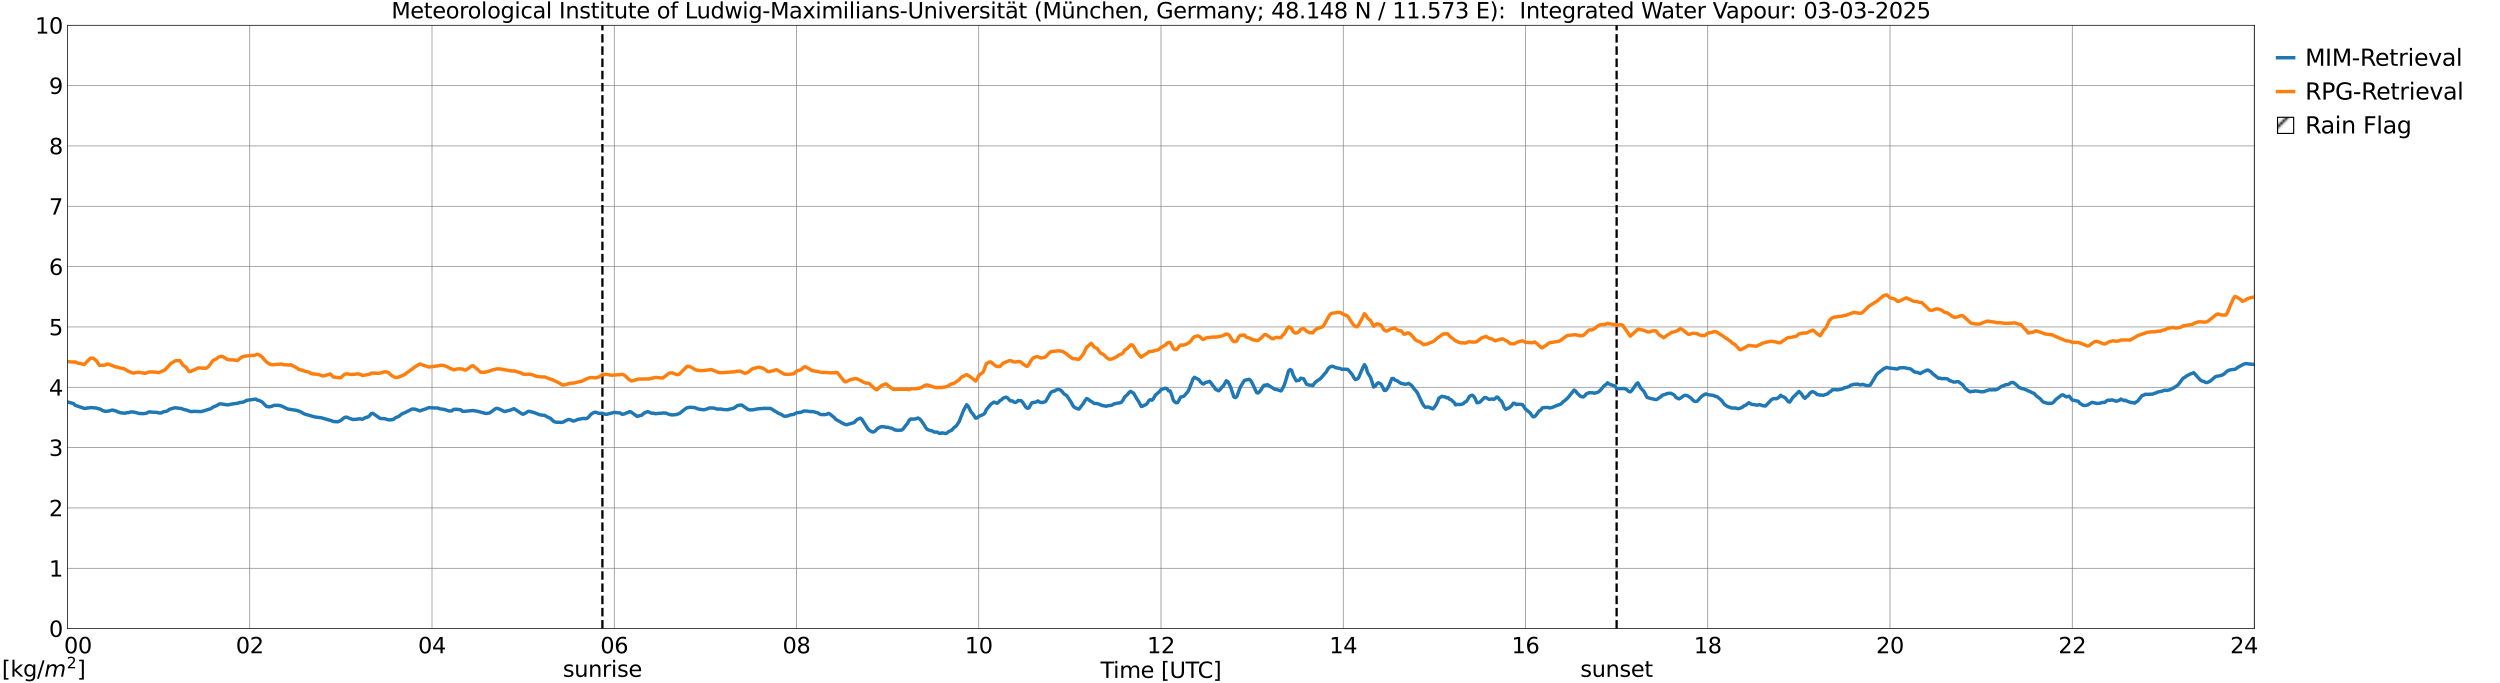 <?xml version="1.0" encoding="utf-8" standalone="no"?>
<!DOCTYPE svg PUBLIC "-//W3C//DTD SVG 1.1//EN"
  "http://www.w3.org/Graphics/SVG/1.1/DTD/svg11.dtd">
<svg xmlns:xlink="http://www.w3.org/1999/xlink" width="1085.4pt" height="296.64pt" viewBox="0 0 1085.4 296.64" xmlns="http://www.w3.org/2000/svg" version="1.1">
 <defs>
  <style type="text/css">*{stroke-linejoin: round; stroke-linecap: butt}</style>
 </defs>
 <g id="figure_1">
  <g id="patch_1">
   <path d="M 0 296.64 
L 1085.4 296.64 
L 1085.4 0 
L 0 0 
z
" style="fill: #ffffff"/>
  </g>
  <g id="axes_1">
   <g id="patch_2">
    <path d="M 29.306 272.909 
L 978.814 272.909 
L 978.814 10.976 
L 29.306 10.976 
z
" style="fill: #ffffff"/>
   </g>
   <g id="patch_3">
    <path d="M 978.814 272.909 
L 978.814 272.909 
L 978.814 10.976 
L 978.814 10.976 
z
" clip-path="url(#pf62935b663)" style="fill: #d3d3d3; stroke: #d3d3d3; stroke-linejoin: miter"/>
   </g>
   <g id="matplotlib.axis_1">
    <g id="xtick_1">
     <g id="line2d_1">
      <path d="M 29.306 272.909 
L 29.306 10.976 
" clip-path="url(#pf62935b663)" style="fill: none; stroke: #808080; stroke-width: 0.3; stroke-linecap: square"/>
     </g>
     <g id="line2d_2"/>
     <g id="text_1">
      <!--    00 -->
      <g transform="translate(18.733 283.627) scale(0.095 -0.095)">
       <defs>
        <path id="DejaVuSans-20" transform="scale(0.016)"/>
        <path id="DejaVuSans-30" d="M 2034 4250 
Q 1547 4250 1301 3770 
Q 1056 3291 1056 2328 
Q 1056 1369 1301 889 
Q 1547 409 2034 409 
Q 2525 409 2770 889 
Q 3016 1369 3016 2328 
Q 3016 3291 2770 3770 
Q 2525 4250 2034 4250 
z
M 2034 4750 
Q 2819 4750 3233 4129 
Q 3647 3509 3647 2328 
Q 3647 1150 3233 529 
Q 2819 -91 2034 -91 
Q 1250 -91 836 529 
Q 422 1150 422 2328 
Q 422 3509 836 4129 
Q 1250 4750 2034 4750 
z
" transform="scale(0.016)"/>
       </defs>
       <use xlink:href="#DejaVuSans-20"/>
       <use xlink:href="#DejaVuSans-20" transform="translate(31.787 0)"/>
       <use xlink:href="#DejaVuSans-20" transform="translate(63.574 0)"/>
       <use xlink:href="#DejaVuSans-30" transform="translate(95.361 0)"/>
       <use xlink:href="#DejaVuSans-30" transform="translate(158.984 0)"/>
      </g>
     </g>
    </g>
    <g id="xtick_2">
     <g id="line2d_3">
      <path d="M 108.431 272.909 
L 108.431 10.976 
" clip-path="url(#pf62935b663)" style="fill: none; stroke: #808080; stroke-width: 0.3; stroke-linecap: square"/>
     </g>
     <g id="line2d_4"/>
     <g id="text_2">
      <!-- 02 -->
      <g transform="translate(102.387 283.627) scale(0.095 -0.095)">
       <defs>
        <path id="DejaVuSans-32" d="M 1228 531 
L 3431 531 
L 3431 0 
L 469 0 
L 469 531 
Q 828 903 1448 1529 
Q 2069 2156 2228 2338 
Q 2531 2678 2651 2914 
Q 2772 3150 2772 3378 
Q 2772 3750 2511 3984 
Q 2250 4219 1831 4219 
Q 1534 4219 1204 4116 
Q 875 4013 500 3803 
L 500 4441 
Q 881 4594 1212 4672 
Q 1544 4750 1819 4750 
Q 2544 4750 2975 4387 
Q 3406 4025 3406 3419 
Q 3406 3131 3298 2873 
Q 3191 2616 2906 2266 
Q 2828 2175 2409 1742 
Q 1991 1309 1228 531 
z
" transform="scale(0.016)"/>
       </defs>
       <use xlink:href="#DejaVuSans-30"/>
       <use xlink:href="#DejaVuSans-32" transform="translate(63.623 0)"/>
      </g>
     </g>
    </g>
    <g id="xtick_3">
     <g id="line2d_5">
      <path d="M 187.557 272.909 
L 187.557 10.976 
" clip-path="url(#pf62935b663)" style="fill: none; stroke: #808080; stroke-width: 0.3; stroke-linecap: square"/>
     </g>
     <g id="line2d_6"/>
     <g id="text_3">
      <!-- 04 -->
      <g transform="translate(181.513 283.627) scale(0.095 -0.095)">
       <defs>
        <path id="DejaVuSans-34" d="M 2419 4116 
L 825 1625 
L 2419 1625 
L 2419 4116 
z
M 2253 4666 
L 3047 4666 
L 3047 1625 
L 3713 1625 
L 3713 1100 
L 3047 1100 
L 3047 0 
L 2419 0 
L 2419 1100 
L 313 1100 
L 313 1709 
L 2253 4666 
z
" transform="scale(0.016)"/>
       </defs>
       <use xlink:href="#DejaVuSans-30"/>
       <use xlink:href="#DejaVuSans-34" transform="translate(63.623 0)"/>
      </g>
     </g>
    </g>
    <g id="xtick_4">
     <g id="line2d_7">
      <path d="M 266.683 272.909 
L 266.683 10.976 
" clip-path="url(#pf62935b663)" style="fill: none; stroke: #808080; stroke-width: 0.3; stroke-linecap: square"/>
     </g>
     <g id="line2d_8"/>
     <g id="text_4">
      <!-- 06 -->
      <g transform="translate(260.638 283.627) scale(0.095 -0.095)">
       <defs>
        <path id="DejaVuSans-36" d="M 2113 2584 
Q 1688 2584 1439 2293 
Q 1191 2003 1191 1497 
Q 1191 994 1439 701 
Q 1688 409 2113 409 
Q 2538 409 2786 701 
Q 3034 994 3034 1497 
Q 3034 2003 2786 2293 
Q 2538 2584 2113 2584 
z
M 3366 4563 
L 3366 3988 
Q 3128 4100 2886 4159 
Q 2644 4219 2406 4219 
Q 1781 4219 1451 3797 
Q 1122 3375 1075 2522 
Q 1259 2794 1537 2939 
Q 1816 3084 2150 3084 
Q 2853 3084 3261 2657 
Q 3669 2231 3669 1497 
Q 3669 778 3244 343 
Q 2819 -91 2113 -91 
Q 1303 -91 875 529 
Q 447 1150 447 2328 
Q 447 3434 972 4092 
Q 1497 4750 2381 4750 
Q 2619 4750 2861 4703 
Q 3103 4656 3366 4563 
z
" transform="scale(0.016)"/>
       </defs>
       <use xlink:href="#DejaVuSans-30"/>
       <use xlink:href="#DejaVuSans-36" transform="translate(63.623 0)"/>
      </g>
     </g>
    </g>
    <g id="xtick_5">
     <g id="line2d_9">
      <path d="M 345.808 272.909 
L 345.808 10.976 
" clip-path="url(#pf62935b663)" style="fill: none; stroke: #808080; stroke-width: 0.3; stroke-linecap: square"/>
     </g>
     <g id="line2d_10"/>
     <g id="text_5">
      <!-- 08 -->
      <g transform="translate(339.764 283.627) scale(0.095 -0.095)">
       <defs>
        <path id="DejaVuSans-38" d="M 2034 2216 
Q 1584 2216 1326 1975 
Q 1069 1734 1069 1313 
Q 1069 891 1326 650 
Q 1584 409 2034 409 
Q 2484 409 2743 651 
Q 3003 894 3003 1313 
Q 3003 1734 2745 1975 
Q 2488 2216 2034 2216 
z
M 1403 2484 
Q 997 2584 770 2862 
Q 544 3141 544 3541 
Q 544 4100 942 4425 
Q 1341 4750 2034 4750 
Q 2731 4750 3128 4425 
Q 3525 4100 3525 3541 
Q 3525 3141 3298 2862 
Q 3072 2584 2669 2484 
Q 3125 2378 3379 2068 
Q 3634 1759 3634 1313 
Q 3634 634 3220 271 
Q 2806 -91 2034 -91 
Q 1263 -91 848 271 
Q 434 634 434 1313 
Q 434 1759 690 2068 
Q 947 2378 1403 2484 
z
M 1172 3481 
Q 1172 3119 1398 2916 
Q 1625 2713 2034 2713 
Q 2441 2713 2670 2916 
Q 2900 3119 2900 3481 
Q 2900 3844 2670 4047 
Q 2441 4250 2034 4250 
Q 1625 4250 1398 4047 
Q 1172 3844 1172 3481 
z
" transform="scale(0.016)"/>
       </defs>
       <use xlink:href="#DejaVuSans-30"/>
       <use xlink:href="#DejaVuSans-38" transform="translate(63.623 0)"/>
      </g>
     </g>
    </g>
    <g id="xtick_6">
     <g id="line2d_11">
      <path d="M 424.934 272.909 
L 424.934 10.976 
" clip-path="url(#pf62935b663)" style="fill: none; stroke: #808080; stroke-width: 0.3; stroke-linecap: square"/>
     </g>
     <g id="line2d_12"/>
     <g id="text_6">
      <!-- 10 -->
      <g transform="translate(418.89 283.627) scale(0.095 -0.095)">
       <defs>
        <path id="DejaVuSans-31" d="M 794 531 
L 1825 531 
L 1825 4091 
L 703 3866 
L 703 4441 
L 1819 4666 
L 2450 4666 
L 2450 531 
L 3481 531 
L 3481 0 
L 794 0 
L 794 531 
z
" transform="scale(0.016)"/>
       </defs>
       <use xlink:href="#DejaVuSans-31"/>
       <use xlink:href="#DejaVuSans-30" transform="translate(63.623 0)"/>
      </g>
     </g>
    </g>
    <g id="xtick_7">
     <g id="line2d_13">
      <path d="M 504.06 272.909 
L 504.06 10.976 
" clip-path="url(#pf62935b663)" style="fill: none; stroke: #808080; stroke-width: 0.3; stroke-linecap: square"/>
     </g>
     <g id="line2d_14"/>
     <g id="text_7">
      <!-- 12 -->
      <g transform="translate(498.015 283.627) scale(0.095 -0.095)">
       <use xlink:href="#DejaVuSans-31"/>
       <use xlink:href="#DejaVuSans-32" transform="translate(63.623 0)"/>
      </g>
     </g>
    </g>
    <g id="xtick_8">
     <g id="line2d_15">
      <path d="M 583.185 272.909 
L 583.185 10.976 
" clip-path="url(#pf62935b663)" style="fill: none; stroke: #808080; stroke-width: 0.3; stroke-linecap: square"/>
     </g>
     <g id="line2d_16"/>
     <g id="text_8">
      <!-- 14 -->
      <g transform="translate(577.141 283.627) scale(0.095 -0.095)">
       <use xlink:href="#DejaVuSans-31"/>
       <use xlink:href="#DejaVuSans-34" transform="translate(63.623 0)"/>
      </g>
     </g>
    </g>
    <g id="xtick_9">
     <g id="line2d_17">
      <path d="M 662.311 272.909 
L 662.311 10.976 
" clip-path="url(#pf62935b663)" style="fill: none; stroke: #808080; stroke-width: 0.3; stroke-linecap: square"/>
     </g>
     <g id="line2d_18"/>
     <g id="text_9">
      <!-- 16 -->
      <g transform="translate(656.267 283.627) scale(0.095 -0.095)">
       <use xlink:href="#DejaVuSans-31"/>
       <use xlink:href="#DejaVuSans-36" transform="translate(63.623 0)"/>
      </g>
     </g>
    </g>
    <g id="xtick_10">
     <g id="line2d_19">
      <path d="M 741.437 272.909 
L 741.437 10.976 
" clip-path="url(#pf62935b663)" style="fill: none; stroke: #808080; stroke-width: 0.3; stroke-linecap: square"/>
     </g>
     <g id="line2d_20"/>
     <g id="text_10">
      <!-- 18 -->
      <g transform="translate(735.392 283.627) scale(0.095 -0.095)">
       <use xlink:href="#DejaVuSans-31"/>
       <use xlink:href="#DejaVuSans-38" transform="translate(63.623 0)"/>
      </g>
     </g>
    </g>
    <g id="xtick_11">
     <g id="line2d_21">
      <path d="M 820.562 272.909 
L 820.562 10.976 
" clip-path="url(#pf62935b663)" style="fill: none; stroke: #808080; stroke-width: 0.3; stroke-linecap: square"/>
     </g>
     <g id="line2d_22"/>
     <g id="text_11">
      <!-- 20 -->
      <g transform="translate(814.518 283.627) scale(0.095 -0.095)">
       <use xlink:href="#DejaVuSans-32"/>
       <use xlink:href="#DejaVuSans-30" transform="translate(63.623 0)"/>
      </g>
     </g>
    </g>
    <g id="xtick_12">
     <g id="line2d_23">
      <path d="M 899.688 272.909 
L 899.688 10.976 
" clip-path="url(#pf62935b663)" style="fill: none; stroke: #808080; stroke-width: 0.3; stroke-linecap: square"/>
     </g>
     <g id="line2d_24"/>
     <g id="text_12">
      <!-- 22 -->
      <g transform="translate(893.644 283.627) scale(0.095 -0.095)">
       <use xlink:href="#DejaVuSans-32"/>
       <use xlink:href="#DejaVuSans-32" transform="translate(63.623 0)"/>
      </g>
     </g>
    </g>
    <g id="xtick_13">
     <g id="line2d_25">
      <path d="M 978.814 272.909 
L 978.814 10.976 
" clip-path="url(#pf62935b663)" style="fill: none; stroke: #808080; stroke-width: 0.3; stroke-linecap: square"/>
     </g>
     <g id="line2d_26"/>
     <g id="text_13">
      <!-- 24    -->
      <g transform="translate(968.241 283.627) scale(0.095 -0.095)">
       <use xlink:href="#DejaVuSans-32"/>
       <use xlink:href="#DejaVuSans-34" transform="translate(63.623 0)"/>
       <use xlink:href="#DejaVuSans-20" transform="translate(127.246 0)"/>
       <use xlink:href="#DejaVuSans-20" transform="translate(159.033 0)"/>
       <use xlink:href="#DejaVuSans-20" transform="translate(190.82 0)"/>
      </g>
     </g>
    </g>
    <g id="text_14">
     <!-- Time [UTC] -->
     <g transform="translate(477.806 294.322) scale(0.095 -0.095)">
      <defs>
       <path id="DejaVuSans-54" d="M -19 4666 
L 3928 4666 
L 3928 4134 
L 2272 4134 
L 2272 0 
L 1638 0 
L 1638 4134 
L -19 4134 
L -19 4666 
z
" transform="scale(0.016)"/>
       <path id="DejaVuSans-69" d="M 603 3500 
L 1178 3500 
L 1178 0 
L 603 0 
L 603 3500 
z
M 603 4863 
L 1178 4863 
L 1178 4134 
L 603 4134 
L 603 4863 
z
" transform="scale(0.016)"/>
       <path id="DejaVuSans-6d" d="M 3328 2828 
Q 3544 3216 3844 3400 
Q 4144 3584 4550 3584 
Q 5097 3584 5394 3201 
Q 5691 2819 5691 2113 
L 5691 0 
L 5113 0 
L 5113 2094 
Q 5113 2597 4934 2840 
Q 4756 3084 4391 3084 
Q 3944 3084 3684 2787 
Q 3425 2491 3425 1978 
L 3425 0 
L 2847 0 
L 2847 2094 
Q 2847 2600 2669 2842 
Q 2491 3084 2119 3084 
Q 1678 3084 1418 2786 
Q 1159 2488 1159 1978 
L 1159 0 
L 581 0 
L 581 3500 
L 1159 3500 
L 1159 2956 
Q 1356 3278 1631 3431 
Q 1906 3584 2284 3584 
Q 2666 3584 2933 3390 
Q 3200 3197 3328 2828 
z
" transform="scale(0.016)"/>
       <path id="DejaVuSans-65" d="M 3597 1894 
L 3597 1613 
L 953 1613 
Q 991 1019 1311 708 
Q 1631 397 2203 397 
Q 2534 397 2845 478 
Q 3156 559 3463 722 
L 3463 178 
Q 3153 47 2828 -22 
Q 2503 -91 2169 -91 
Q 1331 -91 842 396 
Q 353 884 353 1716 
Q 353 2575 817 3079 
Q 1281 3584 2069 3584 
Q 2775 3584 3186 3129 
Q 3597 2675 3597 1894 
z
M 3022 2063 
Q 3016 2534 2758 2815 
Q 2500 3097 2075 3097 
Q 1594 3097 1305 2825 
Q 1016 2553 972 2059 
L 3022 2063 
z
" transform="scale(0.016)"/>
       <path id="DejaVuSans-5b" d="M 550 4863 
L 1875 4863 
L 1875 4416 
L 1125 4416 
L 1125 -397 
L 1875 -397 
L 1875 -844 
L 550 -844 
L 550 4863 
z
" transform="scale(0.016)"/>
       <path id="DejaVuSans-55" d="M 556 4666 
L 1191 4666 
L 1191 1831 
Q 1191 1081 1462 751 
Q 1734 422 2344 422 
Q 2950 422 3222 751 
Q 3494 1081 3494 1831 
L 3494 4666 
L 4128 4666 
L 4128 1753 
Q 4128 841 3676 375 
Q 3225 -91 2344 -91 
Q 1459 -91 1007 375 
Q 556 841 556 1753 
L 556 4666 
z
" transform="scale(0.016)"/>
       <path id="DejaVuSans-43" d="M 4122 4306 
L 4122 3641 
Q 3803 3938 3442 4084 
Q 3081 4231 2675 4231 
Q 1875 4231 1450 3742 
Q 1025 3253 1025 2328 
Q 1025 1406 1450 917 
Q 1875 428 2675 428 
Q 3081 428 3442 575 
Q 3803 722 4122 1019 
L 4122 359 
Q 3791 134 3420 21 
Q 3050 -91 2638 -91 
Q 1578 -91 968 557 
Q 359 1206 359 2328 
Q 359 3453 968 4101 
Q 1578 4750 2638 4750 
Q 3056 4750 3426 4639 
Q 3797 4528 4122 4306 
z
" transform="scale(0.016)"/>
       <path id="DejaVuSans-5d" d="M 1947 4863 
L 1947 -844 
L 622 -844 
L 622 -397 
L 1369 -397 
L 1369 4416 
L 622 4416 
L 622 4863 
L 1947 4863 
z
" transform="scale(0.016)"/>
      </defs>
      <use xlink:href="#DejaVuSans-54"/>
      <use xlink:href="#DejaVuSans-69" transform="translate(57.959 0)"/>
      <use xlink:href="#DejaVuSans-6d" transform="translate(85.742 0)"/>
      <use xlink:href="#DejaVuSans-65" transform="translate(183.154 0)"/>
      <use xlink:href="#DejaVuSans-20" transform="translate(244.678 0)"/>
      <use xlink:href="#DejaVuSans-5b" transform="translate(276.465 0)"/>
      <use xlink:href="#DejaVuSans-55" transform="translate(315.479 0)"/>
      <use xlink:href="#DejaVuSans-54" transform="translate(388.672 0)"/>
      <use xlink:href="#DejaVuSans-43" transform="translate(443.881 0)"/>
      <use xlink:href="#DejaVuSans-5d" transform="translate(513.705 0)"/>
     </g>
    </g>
   </g>
   <g id="matplotlib.axis_2">
    <g id="ytick_1">
     <g id="line2d_27">
      <path d="M 29.306 272.909 
L 978.814 272.909 
" clip-path="url(#pf62935b663)" style="fill: none; stroke: #808080; stroke-width: 0.3; stroke-linecap: square"/>
     </g>
     <g id="line2d_28"/>
     <g id="text_15">
      <!-- 0 -->
      <g transform="translate(21.261 276.518) scale(0.095 -0.095)">
       <use xlink:href="#DejaVuSans-30"/>
      </g>
     </g>
    </g>
    <g id="ytick_2">
     <g id="line2d_29">
      <path d="M 29.306 246.715 
L 978.814 246.715 
" clip-path="url(#pf62935b663)" style="fill: none; stroke: #808080; stroke-width: 0.3; stroke-linecap: square"/>
     </g>
     <g id="line2d_30"/>
     <g id="text_16">
      <!-- 1 -->
      <g transform="translate(21.261 250.325) scale(0.095 -0.095)">
       <use xlink:href="#DejaVuSans-31"/>
      </g>
     </g>
    </g>
    <g id="ytick_3">
     <g id="line2d_31">
      <path d="M 29.306 220.522 
L 978.814 220.522 
" clip-path="url(#pf62935b663)" style="fill: none; stroke: #808080; stroke-width: 0.3; stroke-linecap: square"/>
     </g>
     <g id="line2d_32"/>
     <g id="text_17">
      <!-- 2 -->
      <g transform="translate(21.261 224.131) scale(0.095 -0.095)">
       <use xlink:href="#DejaVuSans-32"/>
      </g>
     </g>
    </g>
    <g id="ytick_4">
     <g id="line2d_33">
      <path d="M 29.306 194.329 
L 978.814 194.329 
" clip-path="url(#pf62935b663)" style="fill: none; stroke: #808080; stroke-width: 0.3; stroke-linecap: square"/>
     </g>
     <g id="line2d_34"/>
     <g id="text_18">
      <!-- 3 -->
      <g transform="translate(21.261 197.938) scale(0.095 -0.095)">
       <defs>
        <path id="DejaVuSans-33" d="M 2597 2516 
Q 3050 2419 3304 2112 
Q 3559 1806 3559 1356 
Q 3559 666 3084 287 
Q 2609 -91 1734 -91 
Q 1441 -91 1130 -33 
Q 819 25 488 141 
L 488 750 
Q 750 597 1062 519 
Q 1375 441 1716 441 
Q 2309 441 2620 675 
Q 2931 909 2931 1356 
Q 2931 1769 2642 2001 
Q 2353 2234 1838 2234 
L 1294 2234 
L 1294 2753 
L 1863 2753 
Q 2328 2753 2575 2939 
Q 2822 3125 2822 3475 
Q 2822 3834 2567 4026 
Q 2313 4219 1838 4219 
Q 1578 4219 1281 4162 
Q 984 4106 628 3988 
L 628 4550 
Q 988 4650 1302 4700 
Q 1616 4750 1894 4750 
Q 2613 4750 3031 4423 
Q 3450 4097 3450 3541 
Q 3450 3153 3228 2886 
Q 3006 2619 2597 2516 
z
" transform="scale(0.016)"/>
       </defs>
       <use xlink:href="#DejaVuSans-33"/>
      </g>
     </g>
    </g>
    <g id="ytick_5">
     <g id="line2d_35">
      <path d="M 29.306 168.136 
L 978.814 168.136 
" clip-path="url(#pf62935b663)" style="fill: none; stroke: #808080; stroke-width: 0.3; stroke-linecap: square"/>
     </g>
     <g id="line2d_36"/>
     <g id="text_19">
      <!-- 4 -->
      <g transform="translate(21.261 171.745) scale(0.095 -0.095)">
       <use xlink:href="#DejaVuSans-34"/>
      </g>
     </g>
    </g>
    <g id="ytick_6">
     <g id="line2d_37">
      <path d="M 29.306 141.942 
L 978.814 141.942 
" clip-path="url(#pf62935b663)" style="fill: none; stroke: #808080; stroke-width: 0.3; stroke-linecap: square"/>
     </g>
     <g id="line2d_38"/>
     <g id="text_20">
      <!-- 5 -->
      <g transform="translate(21.261 145.551) scale(0.095 -0.095)">
       <defs>
        <path id="DejaVuSans-35" d="M 691 4666 
L 3169 4666 
L 3169 4134 
L 1269 4134 
L 1269 2991 
Q 1406 3038 1543 3061 
Q 1681 3084 1819 3084 
Q 2600 3084 3056 2656 
Q 3513 2228 3513 1497 
Q 3513 744 3044 326 
Q 2575 -91 1722 -91 
Q 1428 -91 1123 -41 
Q 819 9 494 109 
L 494 744 
Q 775 591 1075 516 
Q 1375 441 1709 441 
Q 2250 441 2565 725 
Q 2881 1009 2881 1497 
Q 2881 1984 2565 2268 
Q 2250 2553 1709 2553 
Q 1456 2553 1204 2497 
Q 953 2441 691 2322 
L 691 4666 
z
" transform="scale(0.016)"/>
       </defs>
       <use xlink:href="#DejaVuSans-35"/>
      </g>
     </g>
    </g>
    <g id="ytick_7">
     <g id="line2d_39">
      <path d="M 29.306 115.749 
L 978.814 115.749 
" clip-path="url(#pf62935b663)" style="fill: none; stroke: #808080; stroke-width: 0.3; stroke-linecap: square"/>
     </g>
     <g id="line2d_40"/>
     <g id="text_21">
      <!-- 6 -->
      <g transform="translate(21.261 119.358) scale(0.095 -0.095)">
       <use xlink:href="#DejaVuSans-36"/>
      </g>
     </g>
    </g>
    <g id="ytick_8">
     <g id="line2d_41">
      <path d="M 29.306 89.556 
L 978.814 89.556 
" clip-path="url(#pf62935b663)" style="fill: none; stroke: #808080; stroke-width: 0.3; stroke-linecap: square"/>
     </g>
     <g id="line2d_42"/>
     <g id="text_22">
      <!-- 7 -->
      <g transform="translate(21.261 93.165) scale(0.095 -0.095)">
       <defs>
        <path id="DejaVuSans-37" d="M 525 4666 
L 3525 4666 
L 3525 4397 
L 1831 0 
L 1172 0 
L 2766 4134 
L 525 4134 
L 525 4666 
z
" transform="scale(0.016)"/>
       </defs>
       <use xlink:href="#DejaVuSans-37"/>
      </g>
     </g>
    </g>
    <g id="ytick_9">
     <g id="line2d_43">
      <path d="M 29.306 63.362 
L 978.814 63.362 
" clip-path="url(#pf62935b663)" style="fill: none; stroke: #808080; stroke-width: 0.3; stroke-linecap: square"/>
     </g>
     <g id="line2d_44"/>
     <g id="text_23">
      <!-- 8 -->
      <g transform="translate(21.261 66.972) scale(0.095 -0.095)">
       <use xlink:href="#DejaVuSans-38"/>
      </g>
     </g>
    </g>
    <g id="ytick_10">
     <g id="line2d_45">
      <path d="M 29.306 37.169 
L 978.814 37.169 
" clip-path="url(#pf62935b663)" style="fill: none; stroke: #808080; stroke-width: 0.3; stroke-linecap: square"/>
     </g>
     <g id="line2d_46"/>
     <g id="text_24">
      <!-- 9 -->
      <g transform="translate(21.261 40.778) scale(0.095 -0.095)">
       <defs>
        <path id="DejaVuSans-39" d="M 703 97 
L 703 672 
Q 941 559 1184 500 
Q 1428 441 1663 441 
Q 2288 441 2617 861 
Q 2947 1281 2994 2138 
Q 2813 1869 2534 1725 
Q 2256 1581 1919 1581 
Q 1219 1581 811 2004 
Q 403 2428 403 3163 
Q 403 3881 828 4315 
Q 1253 4750 1959 4750 
Q 2769 4750 3195 4129 
Q 3622 3509 3622 2328 
Q 3622 1225 3098 567 
Q 2575 -91 1691 -91 
Q 1453 -91 1209 -44 
Q 966 3 703 97 
z
M 1959 2075 
Q 2384 2075 2632 2365 
Q 2881 2656 2881 3163 
Q 2881 3666 2632 3958 
Q 2384 4250 1959 4250 
Q 1534 4250 1286 3958 
Q 1038 3666 1038 3163 
Q 1038 2656 1286 2365 
Q 1534 2075 1959 2075 
z
" transform="scale(0.016)"/>
       </defs>
       <use xlink:href="#DejaVuSans-39"/>
      </g>
     </g>
    </g>
    <g id="ytick_11">
     <g id="line2d_47">
      <path d="M 29.306 10.976 
L 978.814 10.976 
" clip-path="url(#pf62935b663)" style="fill: none; stroke: #808080; stroke-width: 0.3; stroke-linecap: square"/>
     </g>
     <g id="line2d_48"/>
     <g id="text_25">
      <!-- 10 -->
      <g transform="translate(15.217 14.585) scale(0.095 -0.095)">
       <use xlink:href="#DejaVuSans-31"/>
       <use xlink:href="#DejaVuSans-30" transform="translate(63.623 0)"/>
      </g>
     </g>
    </g>
   </g>
   <g id="line2d_49">
    <path d="M 261.54 272.909 
L 261.54 10.976 
" clip-path="url(#pf62935b663)" style="fill: none; stroke-dasharray: 3.7,1.6; stroke-dashoffset: 0; stroke: #000000"/>
   </g>
   <g id="line2d_50">
    <path d="M 701.874 272.909 
L 701.874 10.976 
" clip-path="url(#pf62935b663)" style="fill: none; stroke-dasharray: 3.7,1.6; stroke-dashoffset: 0; stroke: #000000"/>
   </g>
   <g id="line2d_51">
    <path d="M 29.306 174.52 
L 31.943 175.21 
L 32.603 175.962 
L 36.559 177.3 
L 37.218 177.3 
L 37.878 177.127 
L 38.537 177.099 
L 39.197 176.946 
L 41.834 177.145 
L 43.812 177.749 
L 44.472 178.248 
L 45.79 178.608 
L 47.109 178.474 
L 48.428 178.095 
L 49.087 178.05 
L 49.747 178.324 
L 50.406 178.397 
L 51.065 178.852 
L 51.725 178.966 
L 52.384 179.222 
L 54.362 179.432 
L 55.022 179.133 
L 55.681 179.167 
L 57 178.808 
L 58.319 178.954 
L 59.637 179.279 
L 60.297 179.498 
L 62.275 179.586 
L 63.594 179.412 
L 64.253 178.99 
L 64.912 178.785 
L 65.572 178.93 
L 68.209 179.037 
L 68.869 179.29 
L 70.187 179.265 
L 70.847 178.795 
L 72.166 178.595 
L 72.825 178.325 
L 73.484 177.733 
L 75.462 177.158 
L 76.122 177.048 
L 78.759 177.363 
L 79.419 177.679 
L 81.397 178.151 
L 82.056 178.462 
L 82.716 178.644 
L 83.375 178.699 
L 84.034 178.582 
L 87.331 178.709 
L 88.65 178.324 
L 90.628 177.703 
L 91.288 177.528 
L 91.947 177.165 
L 92.606 176.667 
L 93.925 176.18 
L 95.244 175.365 
L 95.903 175.339 
L 98.541 175.771 
L 99.2 175.753 
L 100.519 175.441 
L 103.156 175.078 
L 103.816 174.83 
L 105.794 174.525 
L 107.113 173.806 
L 111.069 173.267 
L 111.728 173.735 
L 112.388 173.822 
L 113.707 174.445 
L 115.685 176.459 
L 117.003 176.644 
L 118.322 176.291 
L 118.982 175.964 
L 120.96 175.987 
L 122.278 176.296 
L 124.916 177.568 
L 126.894 177.886 
L 128.213 178.058 
L 130.191 178.62 
L 132.169 179.741 
L 136.785 181.057 
L 139.422 181.359 
L 144.038 182.685 
L 144.697 183.018 
L 146.676 183.117 
L 147.994 182.541 
L 149.313 181.425 
L 149.972 181.149 
L 150.632 181.127 
L 151.951 181.719 
L 153.269 182.137 
L 154.588 182.024 
L 155.907 181.863 
L 156.566 181.861 
L 157.226 182.074 
L 157.885 181.787 
L 158.544 181.349 
L 159.863 180.963 
L 160.523 180.393 
L 161.182 179.54 
L 161.841 179.451 
L 165.138 181.725 
L 166.457 181.734 
L 167.116 181.812 
L 168.435 182.202 
L 169.094 182.319 
L 170.413 182.19 
L 171.073 181.876 
L 171.732 181.356 
L 173.051 180.819 
L 174.37 179.796 
L 175.029 179.43 
L 175.688 179.206 
L 178.985 177.546 
L 180.304 177.693 
L 181.623 178.133 
L 182.282 178.38 
L 184.26 177.708 
L 184.92 177.498 
L 186.238 176.954 
L 187.557 177.073 
L 190.195 177.151 
L 190.854 177.482 
L 192.832 177.744 
L 194.151 178.178 
L 194.81 178.424 
L 196.129 178.405 
L 196.788 177.826 
L 197.448 177.67 
L 198.107 177.675 
L 200.085 177.93 
L 200.745 178.553 
L 201.404 178.599 
L 205.36 178.234 
L 207.339 178.565 
L 210.635 179.444 
L 211.295 179.504 
L 212.614 179.262 
L 213.932 178.325 
L 215.251 177.355 
L 215.91 177.279 
L 217.229 177.771 
L 217.889 178.173 
L 219.207 178.681 
L 220.526 178.291 
L 221.186 178.189 
L 223.164 177.423 
L 226.461 179.596 
L 227.12 179.86 
L 228.439 179.207 
L 229.098 178.673 
L 229.757 178.556 
L 231.736 179.08 
L 234.373 180.074 
L 235.692 180.281 
L 236.351 180.278 
L 237.67 181.03 
L 238.989 181.606 
L 240.308 182.894 
L 240.967 183.187 
L 241.626 183.331 
L 242.945 183.342 
L 243.604 183.408 
L 244.264 183.329 
L 244.923 183.053 
L 245.583 182.626 
L 246.901 182.108 
L 247.561 182.224 
L 248.88 182.831 
L 249.539 182.688 
L 250.858 182.08 
L 253.495 181.635 
L 254.155 181.784 
L 254.814 181.627 
L 255.473 181.153 
L 256.133 180.337 
L 256.792 179.702 
L 257.451 179.283 
L 258.111 179.017 
L 258.77 178.99 
L 260.089 179.501 
L 261.408 179.415 
L 262.726 179.83 
L 263.386 179.875 
L 266.683 179.044 
L 269.32 179.312 
L 269.98 179.826 
L 270.639 179.81 
L 271.298 179.628 
L 271.958 179.274 
L 272.617 179.08 
L 273.277 178.737 
L 273.936 178.835 
L 276.573 180.781 
L 278.552 180.274 
L 279.87 179.211 
L 281.189 178.72 
L 281.849 178.928 
L 282.508 179.255 
L 283.167 179.415 
L 283.827 179.373 
L 284.486 179.623 
L 286.464 179.428 
L 287.124 179.467 
L 287.783 179.257 
L 289.102 179.362 
L 290.42 179.876 
L 291.739 180.165 
L 293.717 179.978 
L 295.036 179.489 
L 297.674 177.396 
L 298.333 177.021 
L 299.652 176.799 
L 300.971 176.894 
L 301.63 176.97 
L 302.949 177.497 
L 303.608 177.674 
L 305.586 177.928 
L 306.905 177.553 
L 307.564 177.246 
L 308.224 177.097 
L 310.202 177.206 
L 310.861 177.491 
L 311.521 177.635 
L 312.839 177.568 
L 314.158 177.819 
L 316.136 177.879 
L 316.796 177.619 
L 318.114 177.363 
L 318.774 177.121 
L 320.093 176.106 
L 321.411 175.864 
L 322.071 175.879 
L 324.708 177.729 
L 325.368 177.95 
L 326.686 177.943 
L 328.665 177.567 
L 329.983 177.399 
L 331.302 177.377 
L 331.961 177.227 
L 332.621 177.334 
L 333.94 177.295 
L 334.599 177.34 
L 335.918 178.157 
L 337.236 178.944 
L 337.896 179.417 
L 339.215 179.908 
L 339.874 180.385 
L 340.533 180.72 
L 341.852 180.643 
L 343.171 180.1 
L 344.49 179.942 
L 345.808 179.241 
L 347.787 178.962 
L 349.105 178.424 
L 350.424 178.493 
L 351.743 178.698 
L 353.062 178.691 
L 354.38 179.085 
L 355.04 179.221 
L 355.699 179.675 
L 356.359 179.987 
L 358.337 180 
L 358.996 179.854 
L 359.655 179.489 
L 360.315 179.77 
L 362.293 181.383 
L 362.952 182.145 
L 364.93 183.21 
L 365.59 183.681 
L 366.909 184.251 
L 367.568 184.414 
L 370.865 183.443 
L 371.524 182.675 
L 372.184 182.098 
L 373.502 181.538 
L 374.162 182.01 
L 376.799 186.172 
L 377.459 186.863 
L 378.777 187.566 
L 379.437 187.478 
L 380.096 187.02 
L 380.756 186.245 
L 382.074 185.425 
L 382.734 185.236 
L 384.053 185.318 
L 384.712 185.56 
L 385.371 185.485 
L 386.69 185.863 
L 387.349 185.987 
L 388.009 186.422 
L 388.668 186.696 
L 389.987 186.862 
L 390.646 186.729 
L 391.306 186.8 
L 391.965 186.394 
L 393.284 184.65 
L 393.943 183.949 
L 394.603 182.686 
L 395.262 181.948 
L 397.24 181.934 
L 398.559 181.479 
L 399.218 181.835 
L 399.878 182.506 
L 401.196 184.421 
L 401.856 185.56 
L 402.515 186.393 
L 403.834 186.929 
L 404.493 186.96 
L 405.153 187.365 
L 405.812 187.619 
L 406.471 187.579 
L 407.131 187.682 
L 407.79 188.133 
L 408.45 188.147 
L 409.109 187.91 
L 410.428 188.233 
L 411.087 188.031 
L 411.746 187.483 
L 412.406 187.118 
L 413.065 186.887 
L 414.384 185.474 
L 415.043 185.083 
L 416.362 183.19 
L 418.34 178.162 
L 419.659 175.724 
L 420.318 176.312 
L 421.637 178.927 
L 422.297 179.6 
L 423.615 181.548 
L 424.275 181.439 
L 424.934 180.745 
L 426.912 179.937 
L 427.572 179.349 
L 428.231 177.818 
L 430.209 175.488 
L 431.528 174.567 
L 432.847 175.093 
L 433.506 174.641 
L 434.165 173.895 
L 434.825 173.57 
L 435.484 172.892 
L 436.803 172.42 
L 437.462 172.748 
L 438.122 173.55 
L 438.781 174.074 
L 439.44 174.015 
L 440.1 174.496 
L 440.759 174.743 
L 441.419 174.482 
L 442.078 173.849 
L 443.397 174.002 
L 444.056 174.737 
L 445.375 176.793 
L 446.034 177.246 
L 446.694 177.116 
L 448.012 174.858 
L 449.991 174.496 
L 450.65 174.058 
L 451.309 174.534 
L 451.969 174.725 
L 452.628 174.76 
L 453.947 174.326 
L 455.266 172.081 
L 455.925 170.844 
L 456.584 170.099 
L 457.244 169.834 
L 457.903 169.764 
L 458.563 169.285 
L 459.222 169.093 
L 459.881 169.125 
L 460.541 169.436 
L 461.2 170.049 
L 461.859 170.935 
L 463.178 171.817 
L 465.156 174.802 
L 465.816 176.123 
L 466.475 176.866 
L 467.794 177.452 
L 468.453 177.623 
L 470.431 175.057 
L 471.091 173.894 
L 471.75 173.061 
L 472.409 173.288 
L 473.069 173.85 
L 474.388 174.669 
L 475.047 175.174 
L 476.366 175.192 
L 477.685 175.694 
L 478.344 175.999 
L 480.322 176.387 
L 480.981 176.125 
L 482.3 176.025 
L 482.96 175.807 
L 483.619 175.372 
L 484.278 175.276 
L 484.938 175.056 
L 486.256 174.877 
L 486.916 174.616 
L 487.575 173.703 
L 488.235 172.43 
L 489.553 171.204 
L 490.213 170.377 
L 490.872 169.907 
L 492.191 170.751 
L 493.51 173.062 
L 494.169 174.025 
L 495.488 176.475 
L 496.147 176.321 
L 496.807 175.913 
L 497.466 175.678 
L 498.125 175.091 
L 498.785 173.954 
L 499.444 173.509 
L 500.103 173.761 
L 500.763 173.144 
L 501.422 171.803 
L 502.741 170.509 
L 503.4 170.099 
L 504.06 169.138 
L 506.038 168.524 
L 506.697 168.746 
L 507.357 169.712 
L 508.016 169.718 
L 508.675 171.311 
L 509.335 173.595 
L 509.994 174.493 
L 510.654 174.876 
L 511.313 174.764 
L 512.632 172.319 
L 513.291 172.271 
L 513.95 172.008 
L 514.61 171.318 
L 515.929 169.746 
L 517.247 166.449 
L 517.907 164.61 
L 518.566 163.817 
L 520.544 164.852 
L 521.204 165.761 
L 521.863 166.433 
L 522.522 166.743 
L 523.182 166.174 
L 525.16 165.567 
L 525.819 166.3 
L 526.479 167.286 
L 527.138 168.01 
L 527.797 169.063 
L 529.116 169.673 
L 529.776 169.056 
L 530.435 168.155 
L 531.094 167.656 
L 532.413 165.32 
L 533.073 165.683 
L 533.732 166.858 
L 534.391 168.362 
L 535.71 172.359 
L 536.369 172.609 
L 537.029 172.081 
L 538.348 168.426 
L 539.007 167.169 
L 540.326 165.124 
L 542.304 164.683 
L 542.963 165.139 
L 543.623 166.255 
L 544.941 169.091 
L 545.601 170.457 
L 546.26 170.624 
L 546.919 169.968 
L 547.579 169.11 
L 548.238 167.941 
L 548.898 167.211 
L 549.557 167.337 
L 550.216 166.965 
L 553.513 169.054 
L 554.173 169.094 
L 556.151 169.721 
L 556.81 168.711 
L 557.47 167.461 
L 558.129 165.51 
L 559.448 161.008 
L 560.107 160.423 
L 560.766 160.78 
L 561.426 162.808 
L 562.745 165.322 
L 564.063 165.107 
L 564.723 164.2 
L 565.382 164.303 
L 566.042 164.519 
L 566.701 165.821 
L 567.36 166.871 
L 568.679 167.249 
L 569.338 167.199 
L 569.998 167.436 
L 570.657 166.44 
L 571.317 165.73 
L 573.295 164.383 
L 575.273 162.104 
L 575.932 161.313 
L 576.592 160.076 
L 577.251 159.444 
L 577.91 159.104 
L 578.57 159.028 
L 579.229 159.264 
L 579.889 159.639 
L 581.867 159.978 
L 582.526 160.362 
L 583.185 160.257 
L 585.164 160.389 
L 586.482 161.914 
L 587.142 162.725 
L 587.801 163.957 
L 588.46 164.795 
L 589.12 164.573 
L 589.779 164.151 
L 591.757 159.444 
L 592.417 158.322 
L 593.076 159.385 
L 593.736 161.75 
L 595.054 163.856 
L 596.373 168.03 
L 597.032 167.695 
L 597.692 166.732 
L 598.351 166.209 
L 599.011 166.41 
L 599.67 166.878 
L 600.989 169.494 
L 601.648 169.501 
L 602.307 168.688 
L 602.967 167.573 
L 604.286 164.344 
L 604.945 164.306 
L 605.604 165.004 
L 606.264 165.153 
L 608.242 166.434 
L 610.22 166.859 
L 611.539 166.447 
L 612.858 167.318 
L 614.176 169.105 
L 614.836 169.786 
L 615.495 170.783 
L 617.473 175.042 
L 618.133 176.128 
L 618.792 176.831 
L 620.111 176.668 
L 622.089 177.536 
L 622.748 176.797 
L 623.408 175.871 
L 624.067 174.562 
L 624.726 172.853 
L 626.045 172.055 
L 626.705 172.237 
L 627.364 172.273 
L 628.023 172.743 
L 628.683 172.588 
L 629.342 173.366 
L 630.001 173.49 
L 630.661 174.193 
L 631.32 174.718 
L 631.98 175.782 
L 632.639 175.514 
L 633.298 175.649 
L 634.617 175.506 
L 635.276 175.303 
L 635.936 174.586 
L 636.595 174.328 
L 637.255 173.402 
L 637.914 172.178 
L 638.573 171.772 
L 639.233 171.584 
L 639.892 172.124 
L 640.552 173.247 
L 641.211 174.824 
L 641.87 174.801 
L 642.53 174.577 
L 644.508 172.585 
L 645.167 172.633 
L 646.486 173.41 
L 647.805 173.199 
L 648.464 173.416 
L 649.123 173.052 
L 649.783 172.375 
L 650.442 172.582 
L 651.102 173.606 
L 651.761 173.971 
L 652.42 175.266 
L 653.08 176.957 
L 653.739 177.72 
L 654.399 177.299 
L 655.058 177.146 
L 655.717 176.656 
L 656.377 176.011 
L 657.036 175.065 
L 657.695 175.15 
L 658.355 175.642 
L 659.014 175.515 
L 659.674 175.515 
L 660.992 175.652 
L 662.311 177.617 
L 664.289 179.214 
L 664.949 180.234 
L 665.608 180.955 
L 666.267 180.873 
L 666.927 180.215 
L 668.246 178.375 
L 668.905 178.058 
L 669.564 177.143 
L 670.224 176.959 
L 672.202 176.893 
L 672.861 177.166 
L 674.18 176.774 
L 675.499 176.213 
L 677.477 175.49 
L 678.136 174.977 
L 678.796 174.29 
L 679.455 173.879 
L 680.774 172.631 
L 683.411 169.335 
L 684.071 169.778 
L 684.73 170.696 
L 685.389 171.271 
L 686.049 171.999 
L 687.368 172.367 
L 688.027 171.879 
L 688.686 171.028 
L 690.005 170.447 
L 690.664 170.562 
L 691.324 170.465 
L 691.983 170.733 
L 693.302 170.466 
L 693.961 170.157 
L 694.621 169.633 
L 695.939 168.092 
L 696.599 167.366 
L 697.258 166.996 
L 697.918 166.187 
L 698.577 166.665 
L 699.236 166.989 
L 701.215 167.61 
L 701.874 168.745 
L 702.533 168.644 
L 703.193 168.751 
L 705.171 168.669 
L 705.83 168.893 
L 706.49 169.333 
L 707.149 169.957 
L 707.808 170.154 
L 708.468 169.566 
L 709.786 167.668 
L 710.446 166.708 
L 711.105 166.221 
L 712.424 168.587 
L 713.743 169.956 
L 715.062 172.501 
L 716.38 172.932 
L 719.018 173.526 
L 719.677 173.238 
L 720.337 172.683 
L 720.996 172.297 
L 721.655 171.651 
L 722.315 171.356 
L 722.974 171.264 
L 723.633 170.907 
L 724.952 170.709 
L 725.612 170.813 
L 726.93 171.536 
L 727.59 172.522 
L 728.909 173.17 
L 729.568 172.865 
L 730.887 171.91 
L 731.546 171.595 
L 732.205 171.69 
L 732.865 171.942 
L 734.184 172.84 
L 734.843 173.609 
L 735.502 174.12 
L 736.162 174.351 
L 736.821 174.172 
L 737.48 173.551 
L 738.14 172.704 
L 738.799 172.084 
L 740.118 171.203 
L 740.777 171.006 
L 741.437 171.326 
L 744.074 171.706 
L 744.734 172.112 
L 745.393 172.154 
L 747.371 173.777 
L 748.69 175.531 
L 750.009 176.508 
L 750.668 176.669 
L 751.327 176.993 
L 751.987 177.172 
L 753.306 177.13 
L 754.624 177.441 
L 755.284 177.337 
L 756.602 176.714 
L 757.262 176.125 
L 757.921 175.927 
L 759.24 174.86 
L 760.559 175.585 
L 761.878 175.693 
L 762.537 175.923 
L 763.856 175.709 
L 764.515 175.818 
L 765.174 176.13 
L 766.493 176.263 
L 769.131 173.482 
L 769.79 173.172 
L 770.449 173.023 
L 771.109 173.138 
L 771.768 172.888 
L 772.428 172.391 
L 773.087 171.604 
L 773.746 172.118 
L 774.406 172.34 
L 775.065 172.692 
L 776.384 174.378 
L 777.043 174.549 
L 778.362 172.607 
L 780.34 170.662 
L 781 169.95 
L 781.659 170.535 
L 782.318 171.301 
L 782.978 172.394 
L 783.637 172.937 
L 784.296 172.266 
L 784.956 171.828 
L 785.615 170.867 
L 786.275 170.324 
L 786.934 169.987 
L 788.253 170.63 
L 788.912 171.287 
L 789.572 171.348 
L 790.231 171.577 
L 790.89 171.473 
L 791.55 171.653 
L 793.528 170.972 
L 794.187 170.275 
L 794.847 169.959 
L 795.506 169.255 
L 796.825 169.148 
L 797.484 169.285 
L 798.803 169.114 
L 800.122 168.753 
L 800.781 168.319 
L 801.44 168.244 
L 802.759 167.845 
L 803.419 167.306 
L 804.737 166.873 
L 806.715 166.772 
L 807.375 167.057 
L 808.034 167.066 
L 808.694 166.84 
L 810.012 167.309 
L 810.672 167.428 
L 811.99 167.216 
L 814.628 162.829 
L 815.287 162.083 
L 817.925 160.028 
L 819.244 159.508 
L 819.903 159.743 
L 823.859 160.217 
L 824.519 159.732 
L 825.837 159.627 
L 827.156 159.701 
L 828.475 160.002 
L 829.134 160.059 
L 829.794 160.369 
L 831.112 161.476 
L 832.431 161.664 
L 833.75 162.195 
L 834.409 161.718 
L 836.388 160.77 
L 837.047 160.655 
L 838.366 161.434 
L 839.025 162.197 
L 841.663 164.263 
L 842.322 164.146 
L 842.981 164.437 
L 844.3 164.325 
L 845.619 164.537 
L 846.278 165.148 
L 848.256 165.874 
L 848.916 165.861 
L 849.575 165.699 
L 850.235 165.682 
L 851.553 166.644 
L 852.213 167.136 
L 852.872 168.174 
L 853.531 168.875 
L 854.85 169.859 
L 855.51 170.114 
L 856.169 169.894 
L 856.828 169.946 
L 857.488 169.712 
L 859.466 169.957 
L 860.125 170.11 
L 861.444 170.023 
L 863.422 169.295 
L 864.082 169.224 
L 864.741 169.297 
L 865.4 169.173 
L 866.06 169.272 
L 866.719 169.152 
L 867.378 168.885 
L 868.697 167.935 
L 869.357 167.562 
L 870.016 167.445 
L 870.675 167.063 
L 871.994 166.876 
L 873.313 166.034 
L 873.972 166.053 
L 874.632 166.409 
L 875.95 167.554 
L 876.61 168.282 
L 877.269 168.44 
L 877.929 168.743 
L 878.588 168.802 
L 879.247 169.13 
L 879.907 169.313 
L 880.566 169.714 
L 881.225 169.923 
L 881.885 170.296 
L 883.204 170.859 
L 883.863 171.67 
L 885.841 173.178 
L 886.5 173.988 
L 887.16 174.586 
L 889.138 175.152 
L 889.797 175.061 
L 890.457 175.172 
L 891.116 174.95 
L 891.775 174.382 
L 892.435 173.554 
L 895.072 171.509 
L 895.732 171.441 
L 897.051 172.306 
L 898.369 172.033 
L 899.688 173.68 
L 902.326 174.221 
L 902.985 175.142 
L 903.644 175.443 
L 904.304 175.959 
L 904.963 176.049 
L 905.622 176.02 
L 906.282 175.841 
L 908.26 174.689 
L 909.579 174.967 
L 910.238 175.159 
L 911.557 175.088 
L 912.876 174.701 
L 913.535 174.759 
L 914.194 174.416 
L 914.854 173.867 
L 915.513 173.693 
L 916.173 173.859 
L 916.832 173.591 
L 917.491 173.748 
L 918.81 174.212 
L 920.129 173.812 
L 920.788 173.258 
L 922.107 173.921 
L 922.766 173.756 
L 923.426 174.162 
L 925.404 174.808 
L 926.063 174.754 
L 926.723 175.035 
L 927.382 174.55 
L 928.041 174.207 
L 930.02 171.717 
L 930.679 171.618 
L 931.338 171.174 
L 932.657 171.206 
L 933.976 171.125 
L 934.635 171.135 
L 935.295 170.758 
L 935.954 170.672 
L 936.613 170.246 
L 938.592 169.855 
L 939.91 169.384 
L 940.57 169.534 
L 941.888 169.282 
L 943.867 168.313 
L 945.185 167.435 
L 945.845 166.846 
L 947.823 164.169 
L 948.482 163.937 
L 949.142 163.32 
L 951.12 162.292 
L 951.779 162.125 
L 952.438 161.791 
L 955.076 164.75 
L 955.735 165.285 
L 957.054 165.718 
L 957.714 166.092 
L 958.373 166.057 
L 959.692 165.389 
L 961.67 163.682 
L 962.329 163.351 
L 962.989 163.28 
L 964.307 163.006 
L 964.967 162.752 
L 965.626 162.338 
L 966.945 161.109 
L 967.604 160.773 
L 968.923 160.466 
L 970.242 160.345 
L 970.901 160 
L 971.561 159.48 
L 974.198 158.081 
L 974.857 157.877 
L 975.517 157.885 
L 976.176 158.006 
L 978.154 158.177 
L 978.154 158.177 
" clip-path="url(#pf62935b663)" style="fill: none; stroke: #1f77b4; stroke-width: 1.5; stroke-linecap: square"/>
   </g>
   <g id="line2d_52">
    <path d="M 29.306 157.003 
L 31.943 157.212 
L 32.603 157.091 
L 33.921 157.709 
L 34.581 157.74 
L 36.559 158.292 
L 39.197 155.538 
L 40.515 155.506 
L 41.834 156.616 
L 43.153 158.595 
L 45.131 158.565 
L 45.79 158.44 
L 46.45 158.092 
L 47.109 158.069 
L 48.428 158.61 
L 49.747 159.088 
L 50.406 159.385 
L 51.065 159.351 
L 51.725 159.696 
L 53.703 160.046 
L 55.681 161.159 
L 57.659 161.951 
L 58.319 161.973 
L 58.978 161.751 
L 59.637 161.649 
L 60.956 161.72 
L 62.934 162.102 
L 64.912 161.455 
L 67.55 161.564 
L 68.869 161.79 
L 71.506 160.699 
L 74.144 157.852 
L 75.462 157.021 
L 76.122 156.656 
L 78.1 156.533 
L 79.419 158.506 
L 80.737 159.384 
L 82.056 161.311 
L 82.716 161.331 
L 83.375 160.941 
L 84.694 160.415 
L 86.013 159.729 
L 87.331 159.793 
L 89.309 159.916 
L 89.969 159.583 
L 90.628 159.026 
L 92.606 156.4 
L 93.925 155.82 
L 94.584 155.254 
L 95.244 154.934 
L 95.903 154.739 
L 96.563 154.742 
L 98.541 155.909 
L 99.2 156.216 
L 101.178 156.255 
L 103.156 156.518 
L 104.475 155.355 
L 105.135 154.958 
L 105.794 154.718 
L 108.431 154.364 
L 110.41 154.299 
L 111.728 153.79 
L 112.388 153.991 
L 113.707 154.889 
L 115.025 156.47 
L 115.685 157.133 
L 117.003 158.077 
L 117.663 158.174 
L 118.322 158.427 
L 118.982 158.275 
L 122.278 158.062 
L 122.938 158.319 
L 125.575 158.502 
L 126.235 158.341 
L 128.872 159.716 
L 129.532 160.293 
L 130.191 160.526 
L 130.85 160.619 
L 132.169 161.114 
L 134.147 161.602 
L 134.807 162.029 
L 136.125 162.399 
L 136.785 162.378 
L 138.763 162.723 
L 140.082 163.205 
L 140.741 163.171 
L 143.379 162.351 
L 144.697 163.642 
L 147.335 164.02 
L 147.994 163.973 
L 149.313 162.722 
L 149.972 162.361 
L 150.632 162.316 
L 152.61 162.565 
L 153.929 162.494 
L 155.247 162.324 
L 156.566 162.522 
L 157.226 163.004 
L 157.885 162.981 
L 158.544 162.831 
L 160.523 162.471 
L 161.182 161.993 
L 162.501 162.012 
L 164.479 162.104 
L 165.798 161.776 
L 166.457 161.516 
L 167.116 161.422 
L 168.435 161.576 
L 169.754 162.836 
L 171.073 163.652 
L 171.732 163.935 
L 173.051 163.738 
L 175.029 162.892 
L 175.688 162.577 
L 180.304 159.197 
L 182.282 158.017 
L 184.26 158.731 
L 186.238 159.354 
L 190.195 158.835 
L 191.513 158.57 
L 192.832 158.721 
L 194.81 159.551 
L 195.47 160.003 
L 196.129 160.153 
L 196.788 160.536 
L 197.448 160.52 
L 198.107 160.265 
L 199.426 160.079 
L 200.085 160.23 
L 200.745 160.189 
L 201.404 160.514 
L 202.063 160.705 
L 203.382 159.922 
L 204.701 158.937 
L 205.36 158.761 
L 207.339 160.359 
L 208.657 161.579 
L 209.976 161.676 
L 210.635 161.607 
L 211.295 161.383 
L 212.614 161.075 
L 213.932 160.562 
L 215.91 160.115 
L 216.57 160.218 
L 217.229 160.182 
L 222.504 161.123 
L 223.164 160.959 
L 226.461 162.032 
L 227.12 162.431 
L 227.779 162.54 
L 229.757 162.438 
L 231.076 162.682 
L 232.395 163.223 
L 233.054 163.456 
L 235.033 163.649 
L 236.351 163.629 
L 240.308 165.05 
L 242.945 166.36 
L 244.264 167.197 
L 245.583 166.976 
L 247.561 166.406 
L 249.539 166.253 
L 250.858 165.859 
L 252.836 165.418 
L 254.155 164.692 
L 256.133 163.933 
L 257.451 163.929 
L 258.111 164.079 
L 258.77 164.035 
L 260.089 163.643 
L 260.748 163.239 
L 261.408 162.694 
L 262.726 162.508 
L 264.045 162.644 
L 265.364 162.914 
L 269.32 162.642 
L 269.98 162.459 
L 270.639 162.629 
L 271.958 163.605 
L 272.617 164.367 
L 273.936 165.323 
L 274.595 165.323 
L 277.233 164.574 
L 281.849 164.513 
L 282.508 164.321 
L 283.167 164.268 
L 283.827 163.961 
L 284.486 163.884 
L 287.783 164.125 
L 289.102 163.072 
L 290.42 162.065 
L 291.739 161.849 
L 293.717 162.576 
L 294.377 162.645 
L 295.036 162.351 
L 298.333 159.025 
L 298.992 159.064 
L 299.652 159.228 
L 300.971 159.92 
L 301.63 160.363 
L 302.289 160.63 
L 303.608 160.856 
L 304.927 160.924 
L 308.883 160.447 
L 312.18 161.782 
L 313.499 161.807 
L 318.774 161.42 
L 320.093 161.168 
L 321.411 161.151 
L 323.39 162.096 
L 324.708 161.676 
L 325.368 161.18 
L 326.027 160.534 
L 326.686 160.105 
L 329.324 159.418 
L 331.302 159.876 
L 332.621 160.758 
L 333.28 161.341 
L 333.94 161.426 
L 334.599 161.175 
L 335.918 160.9 
L 336.577 160.638 
L 337.236 160.53 
L 340.533 162.446 
L 342.512 162.529 
L 344.49 162.289 
L 345.149 161.835 
L 345.808 161.128 
L 347.787 160.499 
L 349.105 159.303 
L 349.765 159.257 
L 351.743 160.35 
L 352.402 160.828 
L 353.721 161.125 
L 355.04 161.254 
L 356.359 161.663 
L 359.655 161.77 
L 360.315 161.899 
L 362.293 161.849 
L 362.952 161.731 
L 363.612 161.853 
L 364.93 163.5 
L 366.249 165.157 
L 366.909 165.78 
L 367.568 165.661 
L 368.887 164.98 
L 369.546 164.737 
L 371.524 164.308 
L 372.843 164.796 
L 374.821 165.888 
L 375.481 166.194 
L 376.14 166.344 
L 376.799 166.344 
L 377.459 166.559 
L 379.437 168.444 
L 380.096 168.962 
L 380.756 169.235 
L 382.734 167.362 
L 384.712 166.665 
L 386.031 167.739 
L 387.349 168.801 
L 388.009 169.012 
L 388.668 169.083 
L 389.987 168.998 
L 393.943 169.002 
L 394.603 169.194 
L 395.262 168.872 
L 395.921 168.752 
L 397.899 168.798 
L 398.559 168.561 
L 399.218 168.576 
L 400.537 167.996 
L 401.196 167.51 
L 401.856 167.227 
L 402.515 167.117 
L 403.834 167.509 
L 405.153 167.984 
L 405.812 168.151 
L 407.131 168.314 
L 407.79 168.161 
L 408.45 168.269 
L 410.428 168.005 
L 411.746 167.536 
L 412.406 167.006 
L 413.065 166.682 
L 413.725 166.582 
L 414.384 166.305 
L 415.043 165.789 
L 416.362 164.955 
L 417.022 164.14 
L 417.681 163.587 
L 418.34 163.343 
L 419.659 162.64 
L 420.978 163.369 
L 423.615 165.447 
L 424.275 164.473 
L 424.934 163.024 
L 426.912 161.461 
L 428.231 157.858 
L 429.55 157.19 
L 430.209 157.152 
L 432.187 158.805 
L 432.847 159.132 
L 434.165 159.125 
L 435.484 157.707 
L 438.122 156.612 
L 438.781 156.588 
L 440.1 157.103 
L 440.759 157.181 
L 442.078 156.964 
L 442.737 156.926 
L 443.397 157.313 
L 444.056 157.963 
L 445.375 158.896 
L 446.034 159.076 
L 446.694 158.189 
L 447.353 156.955 
L 448.012 156.039 
L 448.672 155.347 
L 449.991 154.823 
L 450.65 154.883 
L 451.969 155.435 
L 453.287 155.219 
L 453.947 154.9 
L 455.925 152.869 
L 456.584 152.605 
L 459.881 152.303 
L 460.541 152.445 
L 461.2 152.457 
L 463.178 153.726 
L 463.838 154.372 
L 464.497 154.746 
L 465.156 155.369 
L 465.816 155.743 
L 467.134 155.775 
L 467.794 156.039 
L 468.453 155.981 
L 469.772 154.481 
L 470.431 153.566 
L 471.75 150.784 
L 472.409 150.276 
L 473.728 149.001 
L 475.047 150.691 
L 476.366 151.296 
L 477.685 153.18 
L 479.003 153.858 
L 480.322 155.119 
L 480.981 155.642 
L 481.641 155.975 
L 482.3 155.938 
L 482.96 155.786 
L 484.278 155.146 
L 486.256 153.921 
L 486.916 153.694 
L 487.575 153.169 
L 488.235 152.057 
L 489.553 151.196 
L 490.872 149.758 
L 491.532 149.719 
L 492.191 150.347 
L 493.51 152.755 
L 494.828 154.422 
L 495.488 155.093 
L 496.807 154.119 
L 498.125 153.343 
L 498.785 152.665 
L 499.444 152.69 
L 500.103 152.469 
L 500.763 152.465 
L 501.422 152.131 
L 502.741 151.908 
L 503.4 151.473 
L 504.06 150.862 
L 506.038 149.733 
L 506.697 149.002 
L 507.357 148.706 
L 508.016 148.659 
L 508.675 149.778 
L 509.335 151.205 
L 509.994 151.772 
L 510.654 151.802 
L 511.313 151.231 
L 511.972 150.361 
L 512.632 149.768 
L 513.291 149.87 
L 514.61 149.641 
L 515.929 148.949 
L 516.588 148.442 
L 517.247 147.757 
L 517.907 146.813 
L 518.566 146.189 
L 519.885 145.824 
L 520.544 145.995 
L 521.204 146.422 
L 521.863 147.138 
L 522.522 147.397 
L 523.841 146.628 
L 526.479 146.361 
L 527.138 146.3 
L 527.797 146.376 
L 529.776 146.019 
L 531.094 145.732 
L 531.754 145.269 
L 532.413 145.023 
L 533.073 145.106 
L 533.732 145.616 
L 535.051 147.778 
L 535.71 148.304 
L 536.369 148.338 
L 537.029 147.913 
L 537.688 146.484 
L 538.348 145.625 
L 540.326 145.453 
L 540.985 146.349 
L 542.304 146.711 
L 544.282 147.674 
L 544.941 147.613 
L 545.601 147.858 
L 546.26 147.796 
L 547.579 146.702 
L 548.898 145.345 
L 549.557 145.241 
L 552.195 146.972 
L 552.854 147.083 
L 553.513 146.596 
L 554.173 146.45 
L 555.491 146.627 
L 556.151 146.561 
L 556.81 145.586 
L 557.47 145.052 
L 558.129 144.06 
L 558.788 142.752 
L 559.448 141.935 
L 560.107 142.128 
L 560.766 142.7 
L 561.426 143.907 
L 562.085 144.496 
L 562.745 144.649 
L 563.404 144.43 
L 564.063 143.967 
L 564.723 142.978 
L 565.382 142.757 
L 566.042 142.675 
L 567.36 143.86 
L 568.679 144.476 
L 569.338 144.411 
L 569.998 144.541 
L 570.657 143.571 
L 571.976 142.498 
L 572.635 142.472 
L 573.295 142.123 
L 573.954 142.028 
L 574.613 141.441 
L 577.251 136.75 
L 577.91 136.154 
L 578.57 135.941 
L 579.889 135.803 
L 580.548 135.632 
L 581.867 135.622 
L 583.185 136.408 
L 585.164 137.284 
L 586.482 139.435 
L 587.801 141.251 
L 588.46 141.758 
L 589.12 141.884 
L 589.779 141.232 
L 592.417 136.2 
L 593.076 136.926 
L 593.736 138.088 
L 595.054 139.182 
L 596.373 141.649 
L 597.692 140.632 
L 598.351 140.659 
L 599.67 141.266 
L 600.989 143.344 
L 601.648 143.712 
L 602.307 143.623 
L 602.967 143.311 
L 603.626 142.85 
L 605.604 142.367 
L 606.923 143.476 
L 608.242 143.608 
L 609.561 145.081 
L 610.22 145.031 
L 610.879 144.555 
L 611.539 144.542 
L 612.198 144.881 
L 613.517 146.332 
L 614.176 147.19 
L 614.836 147.765 
L 615.495 148.111 
L 616.154 148.223 
L 618.133 149.651 
L 618.792 149.402 
L 619.451 149.413 
L 622.089 148.328 
L 622.748 147.934 
L 624.067 146.732 
L 626.705 144.932 
L 627.364 144.983 
L 628.023 144.89 
L 628.683 145.016 
L 629.342 145.916 
L 631.98 148.004 
L 632.639 148.172 
L 633.298 148.658 
L 634.617 148.886 
L 635.276 148.828 
L 635.936 148.923 
L 636.595 148.84 
L 637.255 148.505 
L 637.914 148.364 
L 639.233 148.513 
L 640.552 148.505 
L 641.211 148.265 
L 642.53 147.267 
L 643.189 146.733 
L 645.167 146.044 
L 646.486 146.861 
L 647.805 147.195 
L 649.123 147.977 
L 651.761 147.182 
L 652.42 147.131 
L 654.399 148.164 
L 655.717 149.183 
L 657.036 149.291 
L 657.695 149.176 
L 658.355 148.708 
L 659.674 148.219 
L 660.992 147.973 
L 661.652 148.215 
L 662.311 148.654 
L 664.949 148.803 
L 665.608 148.736 
L 666.267 148.456 
L 667.586 149.402 
L 668.905 150.755 
L 669.564 151.024 
L 671.542 149.72 
L 672.202 149.104 
L 672.861 148.825 
L 676.817 148.15 
L 677.477 147.839 
L 680.114 145.884 
L 680.774 145.619 
L 684.071 145.318 
L 685.389 145.679 
L 686.049 145.794 
L 687.368 145.657 
L 688.686 144.491 
L 689.346 143.714 
L 690.005 143.254 
L 691.324 143.197 
L 692.643 142.404 
L 693.302 141.785 
L 694.621 141.054 
L 695.28 140.922 
L 695.939 140.968 
L 696.599 140.886 
L 697.258 140.683 
L 697.918 140.363 
L 698.577 140.581 
L 699.236 140.621 
L 701.215 140.998 
L 701.874 141.247 
L 703.193 140.979 
L 703.852 141.007 
L 704.511 141.224 
L 707.808 145.965 
L 711.105 142.921 
L 711.765 142.923 
L 712.424 143.166 
L 713.743 143.419 
L 715.062 143.986 
L 715.721 144.176 
L 716.38 144.05 
L 717.04 143.763 
L 718.358 143.579 
L 719.018 143.702 
L 720.337 145.398 
L 721.655 146.145 
L 722.315 146.663 
L 724.293 145.183 
L 724.952 144.932 
L 725.612 144.335 
L 726.93 144.064 
L 728.249 143.594 
L 728.909 143.021 
L 729.568 142.64 
L 730.227 142.925 
L 732.865 145.076 
L 733.524 145.151 
L 734.843 144.674 
L 736.821 144.837 
L 737.48 145.244 
L 738.799 145.674 
L 740.118 145.711 
L 741.437 144.633 
L 743.415 144.28 
L 744.074 144.006 
L 744.734 143.983 
L 745.393 144.203 
L 748.031 145.857 
L 749.349 146.859 
L 750.009 147.238 
L 750.668 147.782 
L 751.327 148.123 
L 751.987 148.886 
L 753.306 149.62 
L 754.624 151.074 
L 755.284 151.768 
L 755.943 151.816 
L 759.24 149.923 
L 759.899 150.103 
L 761.878 150.236 
L 762.537 150.364 
L 763.196 149.992 
L 764.515 149.419 
L 765.174 149.014 
L 767.153 148.507 
L 769.131 148.137 
L 771.109 148.479 
L 772.428 148.877 
L 773.087 148.732 
L 775.725 146.855 
L 776.384 146.531 
L 777.043 146.549 
L 779.681 146.055 
L 780.34 145.625 
L 781 145.006 
L 782.318 144.655 
L 782.978 144.564 
L 783.637 144.641 
L 784.296 144.548 
L 786.934 143.338 
L 787.593 143.696 
L 788.912 144.854 
L 790.231 145.785 
L 790.89 144.811 
L 791.55 143.584 
L 792.868 142.138 
L 794.187 139.221 
L 794.847 138.525 
L 795.506 138.018 
L 796.165 137.723 
L 800.122 137.176 
L 800.781 136.911 
L 801.44 136.886 
L 804.737 135.659 
L 807.375 135.985 
L 808.034 135.971 
L 808.694 135.598 
L 810.012 134.264 
L 811.331 133 
L 812.65 132.144 
L 813.969 131.313 
L 814.628 130.992 
L 817.925 128.235 
L 819.244 128.033 
L 820.562 129.301 
L 822.541 129.782 
L 823.859 130.877 
L 824.519 130.784 
L 826.497 129.828 
L 827.156 129.5 
L 827.816 129.329 
L 828.475 129.759 
L 829.134 129.931 
L 830.453 130.682 
L 831.112 130.834 
L 832.431 130.939 
L 833.091 131.249 
L 834.409 131.407 
L 837.706 134.563 
L 838.366 134.78 
L 839.025 134.669 
L 839.684 134.362 
L 841.003 134.088 
L 841.663 134.184 
L 842.981 134.646 
L 844.3 135.636 
L 845.619 135.908 
L 847.597 137.339 
L 848.256 137.704 
L 848.916 137.84 
L 850.235 137.411 
L 851.553 137.028 
L 852.213 137.106 
L 855.51 140.118 
L 856.169 140.441 
L 856.828 140.47 
L 857.488 140.639 
L 859.466 140.708 
L 861.444 139.89 
L 862.763 139.443 
L 863.422 139.442 
L 865.4 139.804 
L 866.06 139.841 
L 866.719 140.08 
L 867.378 140.144 
L 868.038 140.045 
L 870.675 140.426 
L 873.972 140.248 
L 874.632 140.145 
L 876.61 140.79 
L 877.269 140.845 
L 878.588 142.275 
L 879.907 143.659 
L 880.566 144.615 
L 881.225 144.415 
L 882.544 144.221 
L 883.204 144.014 
L 883.863 143.624 
L 886.5 144.452 
L 887.819 144.992 
L 890.457 145.316 
L 891.116 145.413 
L 892.435 146.064 
L 897.051 147.984 
L 898.369 148.075 
L 899.688 148.634 
L 902.326 148.694 
L 903.644 149.135 
L 906.282 150.226 
L 906.941 150.112 
L 908.919 148.618 
L 909.579 148.297 
L 910.238 148.225 
L 911.557 148.564 
L 912.876 149.173 
L 913.535 149.376 
L 914.194 149.225 
L 915.513 148.455 
L 917.491 147.937 
L 918.81 148.189 
L 920.129 147.956 
L 920.788 147.641 
L 923.426 147.572 
L 924.745 147.67 
L 926.723 146.585 
L 928.041 145.75 
L 930.679 144.816 
L 931.338 144.665 
L 931.998 144.304 
L 934.635 143.999 
L 935.295 144.109 
L 936.613 143.842 
L 937.932 143.776 
L 939.251 143.274 
L 939.91 143.207 
L 941.229 142.473 
L 942.548 142.368 
L 943.207 142.099 
L 944.526 142.448 
L 946.504 142.199 
L 947.823 141.517 
L 951.779 140.83 
L 953.098 140.17 
L 954.417 139.742 
L 955.735 139.709 
L 956.395 139.837 
L 957.714 139.812 
L 958.373 139.64 
L 960.351 138.079 
L 962.329 136.506 
L 962.989 136.275 
L 964.307 136.748 
L 966.285 136.794 
L 966.945 136.024 
L 968.264 132.741 
L 969.582 129.836 
L 970.242 128.712 
L 970.901 128.88 
L 972.22 129.667 
L 972.879 130.082 
L 973.539 130.842 
L 974.857 130.31 
L 975.517 129.83 
L 976.176 129.535 
L 977.495 129.136 
L 978.154 129.054 
L 978.154 129.054 
" clip-path="url(#pf62935b663)" style="fill: none; stroke: #ff7f0e; stroke-width: 1.5; stroke-linecap: square"/>
   </g>
   <g id="patch_4">
    <path d="M 29.306 272.909 
L 29.306 10.976 
" style="fill: none; stroke: #000000; stroke-width: 0.3; stroke-linejoin: miter; stroke-linecap: square"/>
   </g>
   <g id="patch_5">
    <path d="M 978.814 272.909 
L 978.814 10.976 
" style="fill: none; stroke: #000000; stroke-width: 0.3; stroke-linejoin: miter; stroke-linecap: square"/>
   </g>
   <g id="patch_6">
    <path d="M 29.306 272.909 
L 978.814 272.909 
" style="fill: none; stroke: #000000; stroke-width: 0.3; stroke-linejoin: miter; stroke-linecap: square"/>
   </g>
   <g id="patch_7">
    <path d="M 29.306 10.976 
L 978.814 10.976 
" style="fill: none; stroke: #000000; stroke-width: 0.3; stroke-linejoin: miter; stroke-linecap: square"/>
   </g>
   <g id="text_26">
    <!-- sunrise -->
    <g transform="translate(244.375 293.863) scale(0.095 -0.095)">
     <defs>
      <path id="DejaVuSans-73" d="M 2834 3397 
L 2834 2853 
Q 2591 2978 2328 3040 
Q 2066 3103 1784 3103 
Q 1356 3103 1142 2972 
Q 928 2841 928 2578 
Q 928 2378 1081 2264 
Q 1234 2150 1697 2047 
L 1894 2003 
Q 2506 1872 2764 1633 
Q 3022 1394 3022 966 
Q 3022 478 2636 193 
Q 2250 -91 1575 -91 
Q 1294 -91 989 -36 
Q 684 19 347 128 
L 347 722 
Q 666 556 975 473 
Q 1284 391 1588 391 
Q 1994 391 2212 530 
Q 2431 669 2431 922 
Q 2431 1156 2273 1281 
Q 2116 1406 1581 1522 
L 1381 1569 
Q 847 1681 609 1914 
Q 372 2147 372 2553 
Q 372 3047 722 3315 
Q 1072 3584 1716 3584 
Q 2034 3584 2315 3537 
Q 2597 3491 2834 3397 
z
" transform="scale(0.016)"/>
      <path id="DejaVuSans-75" d="M 544 1381 
L 544 3500 
L 1119 3500 
L 1119 1403 
Q 1119 906 1312 657 
Q 1506 409 1894 409 
Q 2359 409 2629 706 
Q 2900 1003 2900 1516 
L 2900 3500 
L 3475 3500 
L 3475 0 
L 2900 0 
L 2900 538 
Q 2691 219 2414 64 
Q 2138 -91 1772 -91 
Q 1169 -91 856 284 
Q 544 659 544 1381 
z
M 1991 3584 
L 1991 3584 
z
" transform="scale(0.016)"/>
      <path id="DejaVuSans-6e" d="M 3513 2113 
L 3513 0 
L 2938 0 
L 2938 2094 
Q 2938 2591 2744 2837 
Q 2550 3084 2163 3084 
Q 1697 3084 1428 2787 
Q 1159 2491 1159 1978 
L 1159 0 
L 581 0 
L 581 3500 
L 1159 3500 
L 1159 2956 
Q 1366 3272 1645 3428 
Q 1925 3584 2291 3584 
Q 2894 3584 3203 3211 
Q 3513 2838 3513 2113 
z
" transform="scale(0.016)"/>
      <path id="DejaVuSans-72" d="M 2631 2963 
Q 2534 3019 2420 3045 
Q 2306 3072 2169 3072 
Q 1681 3072 1420 2755 
Q 1159 2438 1159 1844 
L 1159 0 
L 581 0 
L 581 3500 
L 1159 3500 
L 1159 2956 
Q 1341 3275 1631 3429 
Q 1922 3584 2338 3584 
Q 2397 3584 2469 3576 
Q 2541 3569 2628 3553 
L 2631 2963 
z
" transform="scale(0.016)"/>
     </defs>
     <use xlink:href="#DejaVuSans-73"/>
     <use xlink:href="#DejaVuSans-75" transform="translate(52.1 0)"/>
     <use xlink:href="#DejaVuSans-6e" transform="translate(115.479 0)"/>
     <use xlink:href="#DejaVuSans-72" transform="translate(178.857 0)"/>
     <use xlink:href="#DejaVuSans-69" transform="translate(219.971 0)"/>
     <use xlink:href="#DejaVuSans-73" transform="translate(247.754 0)"/>
     <use xlink:href="#DejaVuSans-65" transform="translate(299.854 0)"/>
    </g>
   </g>
   <g id="text_27">
    <!-- sunset -->
    <g transform="translate(686.119 293.863) scale(0.095 -0.095)">
     <defs>
      <path id="DejaVuSans-74" d="M 1172 4494 
L 1172 3500 
L 2356 3500 
L 2356 3053 
L 1172 3053 
L 1172 1153 
Q 1172 725 1289 603 
Q 1406 481 1766 481 
L 2356 481 
L 2356 0 
L 1766 0 
Q 1100 0 847 248 
Q 594 497 594 1153 
L 594 3053 
L 172 3053 
L 172 3500 
L 594 3500 
L 594 4494 
L 1172 4494 
z
" transform="scale(0.016)"/>
     </defs>
     <use xlink:href="#DejaVuSans-73"/>
     <use xlink:href="#DejaVuSans-75" transform="translate(52.1 0)"/>
     <use xlink:href="#DejaVuSans-6e" transform="translate(115.479 0)"/>
     <use xlink:href="#DejaVuSans-73" transform="translate(178.857 0)"/>
     <use xlink:href="#DejaVuSans-65" transform="translate(230.957 0)"/>
     <use xlink:href="#DejaVuSans-74" transform="translate(292.48 0)"/>
    </g>
   </g>
   <g id="text_28">
    <!-- [kg/$m^2$] -->
    <g transform="translate(0.821 293.863) scale(0.095 -0.095)">
     <defs>
      <path id="DejaVuSans-6b" d="M 581 4863 
L 1159 4863 
L 1159 1991 
L 2875 3500 
L 3609 3500 
L 1753 1863 
L 3688 0 
L 2938 0 
L 1159 1709 
L 1159 0 
L 581 0 
L 581 4863 
z
" transform="scale(0.016)"/>
      <path id="DejaVuSans-67" d="M 2906 1791 
Q 2906 2416 2648 2759 
Q 2391 3103 1925 3103 
Q 1463 3103 1205 2759 
Q 947 2416 947 1791 
Q 947 1169 1205 825 
Q 1463 481 1925 481 
Q 2391 481 2648 825 
Q 2906 1169 2906 1791 
z
M 3481 434 
Q 3481 -459 3084 -895 
Q 2688 -1331 1869 -1331 
Q 1566 -1331 1297 -1286 
Q 1028 -1241 775 -1147 
L 775 -588 
Q 1028 -725 1275 -790 
Q 1522 -856 1778 -856 
Q 2344 -856 2625 -561 
Q 2906 -266 2906 331 
L 2906 616 
Q 2728 306 2450 153 
Q 2172 0 1784 0 
Q 1141 0 747 490 
Q 353 981 353 1791 
Q 353 2603 747 3093 
Q 1141 3584 1784 3584 
Q 2172 3584 2450 3431 
Q 2728 3278 2906 2969 
L 2906 3500 
L 3481 3500 
L 3481 434 
z
" transform="scale(0.016)"/>
      <path id="DejaVuSans-2f" d="M 1625 4666 
L 2156 4666 
L 531 -594 
L 0 -594 
L 1625 4666 
z
" transform="scale(0.016)"/>
      <path id="DejaVuSans-Oblique-6d" d="M 5747 2113 
L 5338 0 
L 4763 0 
L 5166 2094 
Q 5191 2228 5203 2325 
Q 5216 2422 5216 2491 
Q 5216 2772 5059 2928 
Q 4903 3084 4622 3084 
Q 4203 3084 3875 2770 
Q 3547 2456 3450 1953 
L 3066 0 
L 2491 0 
L 2900 2094 
Q 2925 2209 2937 2307 
Q 2950 2406 2950 2484 
Q 2950 2769 2794 2926 
Q 2638 3084 2363 3084 
Q 1938 3084 1609 2770 
Q 1281 2456 1184 1953 
L 800 0 
L 225 0 
L 909 3500 
L 1484 3500 
L 1375 2956 
Q 1609 3263 1923 3423 
Q 2238 3584 2597 3584 
Q 2978 3584 3223 3384 
Q 3469 3184 3519 2828 
Q 3781 3197 4126 3390 
Q 4472 3584 4856 3584 
Q 5306 3584 5551 3325 
Q 5797 3066 5797 2591 
Q 5797 2488 5784 2364 
Q 5772 2241 5747 2113 
z
" transform="scale(0.016)"/>
     </defs>
     <use xlink:href="#DejaVuSans-5b" transform="translate(0 0.766)"/>
     <use xlink:href="#DejaVuSans-6b" transform="translate(39.014 0.766)"/>
     <use xlink:href="#DejaVuSans-67" transform="translate(96.924 0.766)"/>
     <use xlink:href="#DejaVuSans-2f" transform="translate(160.4 0.766)"/>
     <use xlink:href="#DejaVuSans-Oblique-6d" transform="translate(194.092 0.766)"/>
     <use xlink:href="#DejaVuSans-32" transform="translate(296.154 39.047) scale(0.7)"/>
     <use xlink:href="#DejaVuSans-5d" transform="translate(343.424 0.766)"/>
    </g>
   </g>
   <g id="text_29">
    <!-- Meteorological Institute of Ludwig-Maximilians-Universität (München, Germany; 48.148 N / 11.573 E):  Integrated Water Vapour: 03-03-2025 -->
    <g transform="translate(169.928 7.976) scale(0.095 -0.095)">
     <defs>
      <path id="DejaVuSans-4d" d="M 628 4666 
L 1569 4666 
L 2759 1491 
L 3956 4666 
L 4897 4666 
L 4897 0 
L 4281 0 
L 4281 4097 
L 3078 897 
L 2444 897 
L 1241 4097 
L 1241 0 
L 628 0 
L 628 4666 
z
" transform="scale(0.016)"/>
      <path id="DejaVuSans-6f" d="M 1959 3097 
Q 1497 3097 1228 2736 
Q 959 2375 959 1747 
Q 959 1119 1226 758 
Q 1494 397 1959 397 
Q 2419 397 2687 759 
Q 2956 1122 2956 1747 
Q 2956 2369 2687 2733 
Q 2419 3097 1959 3097 
z
M 1959 3584 
Q 2709 3584 3137 3096 
Q 3566 2609 3566 1747 
Q 3566 888 3137 398 
Q 2709 -91 1959 -91 
Q 1206 -91 779 398 
Q 353 888 353 1747 
Q 353 2609 779 3096 
Q 1206 3584 1959 3584 
z
" transform="scale(0.016)"/>
      <path id="DejaVuSans-6c" d="M 603 4863 
L 1178 4863 
L 1178 0 
L 603 0 
L 603 4863 
z
" transform="scale(0.016)"/>
      <path id="DejaVuSans-63" d="M 3122 3366 
L 3122 2828 
Q 2878 2963 2633 3030 
Q 2388 3097 2138 3097 
Q 1578 3097 1268 2742 
Q 959 2388 959 1747 
Q 959 1106 1268 751 
Q 1578 397 2138 397 
Q 2388 397 2633 464 
Q 2878 531 3122 666 
L 3122 134 
Q 2881 22 2623 -34 
Q 2366 -91 2075 -91 
Q 1284 -91 818 406 
Q 353 903 353 1747 
Q 353 2603 823 3093 
Q 1294 3584 2113 3584 
Q 2378 3584 2631 3529 
Q 2884 3475 3122 3366 
z
" transform="scale(0.016)"/>
      <path id="DejaVuSans-61" d="M 2194 1759 
Q 1497 1759 1228 1600 
Q 959 1441 959 1056 
Q 959 750 1161 570 
Q 1363 391 1709 391 
Q 2188 391 2477 730 
Q 2766 1069 2766 1631 
L 2766 1759 
L 2194 1759 
z
M 3341 1997 
L 3341 0 
L 2766 0 
L 2766 531 
Q 2569 213 2275 61 
Q 1981 -91 1556 -91 
Q 1019 -91 701 211 
Q 384 513 384 1019 
Q 384 1609 779 1909 
Q 1175 2209 1959 2209 
L 2766 2209 
L 2766 2266 
Q 2766 2663 2505 2880 
Q 2244 3097 1772 3097 
Q 1472 3097 1187 3025 
Q 903 2953 641 2809 
L 641 3341 
Q 956 3463 1253 3523 
Q 1550 3584 1831 3584 
Q 2591 3584 2966 3190 
Q 3341 2797 3341 1997 
z
" transform="scale(0.016)"/>
      <path id="DejaVuSans-49" d="M 628 4666 
L 1259 4666 
L 1259 0 
L 628 0 
L 628 4666 
z
" transform="scale(0.016)"/>
      <path id="DejaVuSans-66" d="M 2375 4863 
L 2375 4384 
L 1825 4384 
Q 1516 4384 1395 4259 
Q 1275 4134 1275 3809 
L 1275 3500 
L 2222 3500 
L 2222 3053 
L 1275 3053 
L 1275 0 
L 697 0 
L 697 3053 
L 147 3053 
L 147 3500 
L 697 3500 
L 697 3744 
Q 697 4328 969 4595 
Q 1241 4863 1831 4863 
L 2375 4863 
z
" transform="scale(0.016)"/>
      <path id="DejaVuSans-4c" d="M 628 4666 
L 1259 4666 
L 1259 531 
L 3531 531 
L 3531 0 
L 628 0 
L 628 4666 
z
" transform="scale(0.016)"/>
      <path id="DejaVuSans-64" d="M 2906 2969 
L 2906 4863 
L 3481 4863 
L 3481 0 
L 2906 0 
L 2906 525 
Q 2725 213 2448 61 
Q 2172 -91 1784 -91 
Q 1150 -91 751 415 
Q 353 922 353 1747 
Q 353 2572 751 3078 
Q 1150 3584 1784 3584 
Q 2172 3584 2448 3432 
Q 2725 3281 2906 2969 
z
M 947 1747 
Q 947 1113 1208 752 
Q 1469 391 1925 391 
Q 2381 391 2643 752 
Q 2906 1113 2906 1747 
Q 2906 2381 2643 2742 
Q 2381 3103 1925 3103 
Q 1469 3103 1208 2742 
Q 947 2381 947 1747 
z
" transform="scale(0.016)"/>
      <path id="DejaVuSans-77" d="M 269 3500 
L 844 3500 
L 1563 769 
L 2278 3500 
L 2956 3500 
L 3675 769 
L 4391 3500 
L 4966 3500 
L 4050 0 
L 3372 0 
L 2619 2869 
L 1863 0 
L 1184 0 
L 269 3500 
z
" transform="scale(0.016)"/>
      <path id="DejaVuSans-2d" d="M 313 2009 
L 1997 2009 
L 1997 1497 
L 313 1497 
L 313 2009 
z
" transform="scale(0.016)"/>
      <path id="DejaVuSans-78" d="M 3513 3500 
L 2247 1797 
L 3578 0 
L 2900 0 
L 1881 1375 
L 863 0 
L 184 0 
L 1544 1831 
L 300 3500 
L 978 3500 
L 1906 2253 
L 2834 3500 
L 3513 3500 
z
" transform="scale(0.016)"/>
      <path id="DejaVuSans-76" d="M 191 3500 
L 800 3500 
L 1894 563 
L 2988 3500 
L 3597 3500 
L 2284 0 
L 1503 0 
L 191 3500 
z
" transform="scale(0.016)"/>
      <path id="DejaVuSans-e4" d="M 2194 1759 
Q 1497 1759 1228 1600 
Q 959 1441 959 1056 
Q 959 750 1161 570 
Q 1363 391 1709 391 
Q 2188 391 2477 730 
Q 2766 1069 2766 1631 
L 2766 1759 
L 2194 1759 
z
M 3341 1997 
L 3341 0 
L 2766 0 
L 2766 531 
Q 2569 213 2275 61 
Q 1981 -91 1556 -91 
Q 1019 -91 701 211 
Q 384 513 384 1019 
Q 384 1609 779 1909 
Q 1175 2209 1959 2209 
L 2766 2209 
L 2766 2266 
Q 2766 2663 2505 2880 
Q 2244 3097 1772 3097 
Q 1472 3097 1187 3025 
Q 903 2953 641 2809 
L 641 3341 
Q 956 3463 1253 3523 
Q 1550 3584 1831 3584 
Q 2591 3584 2966 3190 
Q 3341 2797 3341 1997 
z
M 2150 4850 
L 2784 4850 
L 2784 4219 
L 2150 4219 
L 2150 4850 
z
M 928 4850 
L 1562 4850 
L 1562 4219 
L 928 4219 
L 928 4850 
z
" transform="scale(0.016)"/>
      <path id="DejaVuSans-28" d="M 1984 4856 
Q 1566 4138 1362 3434 
Q 1159 2731 1159 2009 
Q 1159 1288 1364 580 
Q 1569 -128 1984 -844 
L 1484 -844 
Q 1016 -109 783 600 
Q 550 1309 550 2009 
Q 550 2706 781 3412 
Q 1013 4119 1484 4856 
L 1984 4856 
z
" transform="scale(0.016)"/>
      <path id="DejaVuSans-fc" d="M 544 1381 
L 544 3500 
L 1119 3500 
L 1119 1403 
Q 1119 906 1312 657 
Q 1506 409 1894 409 
Q 2359 409 2629 706 
Q 2900 1003 2900 1516 
L 2900 3500 
L 3475 3500 
L 3475 0 
L 2900 0 
L 2900 538 
Q 2691 219 2414 64 
Q 2138 -91 1772 -91 
Q 1169 -91 856 284 
Q 544 659 544 1381 
z
M 1991 3584 
L 1991 3584 
z
M 2278 4850 
L 2912 4850 
L 2912 4219 
L 2278 4219 
L 2278 4850 
z
M 1056 4850 
L 1690 4850 
L 1690 4219 
L 1056 4219 
L 1056 4850 
z
" transform="scale(0.016)"/>
      <path id="DejaVuSans-68" d="M 3513 2113 
L 3513 0 
L 2938 0 
L 2938 2094 
Q 2938 2591 2744 2837 
Q 2550 3084 2163 3084 
Q 1697 3084 1428 2787 
Q 1159 2491 1159 1978 
L 1159 0 
L 581 0 
L 581 4863 
L 1159 4863 
L 1159 2956 
Q 1366 3272 1645 3428 
Q 1925 3584 2291 3584 
Q 2894 3584 3203 3211 
Q 3513 2838 3513 2113 
z
" transform="scale(0.016)"/>
      <path id="DejaVuSans-2c" d="M 750 794 
L 1409 794 
L 1409 256 
L 897 -744 
L 494 -744 
L 750 256 
L 750 794 
z
" transform="scale(0.016)"/>
      <path id="DejaVuSans-47" d="M 3809 666 
L 3809 1919 
L 2778 1919 
L 2778 2438 
L 4434 2438 
L 4434 434 
Q 4069 175 3628 42 
Q 3188 -91 2688 -91 
Q 1594 -91 976 548 
Q 359 1188 359 2328 
Q 359 3472 976 4111 
Q 1594 4750 2688 4750 
Q 3144 4750 3555 4637 
Q 3966 4525 4313 4306 
L 4313 3634 
Q 3963 3931 3569 4081 
Q 3175 4231 2741 4231 
Q 1884 4231 1454 3753 
Q 1025 3275 1025 2328 
Q 1025 1384 1454 906 
Q 1884 428 2741 428 
Q 3075 428 3337 486 
Q 3600 544 3809 666 
z
" transform="scale(0.016)"/>
      <path id="DejaVuSans-79" d="M 2059 -325 
Q 1816 -950 1584 -1140 
Q 1353 -1331 966 -1331 
L 506 -1331 
L 506 -850 
L 844 -850 
Q 1081 -850 1212 -737 
Q 1344 -625 1503 -206 
L 1606 56 
L 191 3500 
L 800 3500 
L 1894 763 
L 2988 3500 
L 3597 3500 
L 2059 -325 
z
" transform="scale(0.016)"/>
      <path id="DejaVuSans-3b" d="M 750 3309 
L 1409 3309 
L 1409 2516 
L 750 2516 
L 750 3309 
z
M 750 794 
L 1409 794 
L 1409 256 
L 897 -744 
L 494 -744 
L 750 256 
L 750 794 
z
" transform="scale(0.016)"/>
      <path id="DejaVuSans-2e" d="M 684 794 
L 1344 794 
L 1344 0 
L 684 0 
L 684 794 
z
" transform="scale(0.016)"/>
      <path id="DejaVuSans-4e" d="M 628 4666 
L 1478 4666 
L 3547 763 
L 3547 4666 
L 4159 4666 
L 4159 0 
L 3309 0 
L 1241 3903 
L 1241 0 
L 628 0 
L 628 4666 
z
" transform="scale(0.016)"/>
      <path id="DejaVuSans-45" d="M 628 4666 
L 3578 4666 
L 3578 4134 
L 1259 4134 
L 1259 2753 
L 3481 2753 
L 3481 2222 
L 1259 2222 
L 1259 531 
L 3634 531 
L 3634 0 
L 628 0 
L 628 4666 
z
" transform="scale(0.016)"/>
      <path id="DejaVuSans-29" d="M 513 4856 
L 1013 4856 
Q 1481 4119 1714 3412 
Q 1947 2706 1947 2009 
Q 1947 1309 1714 600 
Q 1481 -109 1013 -844 
L 513 -844 
Q 928 -128 1133 580 
Q 1338 1288 1338 2009 
Q 1338 2731 1133 3434 
Q 928 4138 513 4856 
z
" transform="scale(0.016)"/>
      <path id="DejaVuSans-3a" d="M 750 794 
L 1409 794 
L 1409 0 
L 750 0 
L 750 794 
z
M 750 3309 
L 1409 3309 
L 1409 2516 
L 750 2516 
L 750 3309 
z
" transform="scale(0.016)"/>
      <path id="DejaVuSans-57" d="M 213 4666 
L 850 4666 
L 1831 722 
L 2809 4666 
L 3519 4666 
L 4500 722 
L 5478 4666 
L 6119 4666 
L 4947 0 
L 4153 0 
L 3169 4050 
L 2175 0 
L 1381 0 
L 213 4666 
z
" transform="scale(0.016)"/>
      <path id="DejaVuSans-56" d="M 1831 0 
L 50 4666 
L 709 4666 
L 2188 738 
L 3669 4666 
L 4325 4666 
L 2547 0 
L 1831 0 
z
" transform="scale(0.016)"/>
      <path id="DejaVuSans-70" d="M 1159 525 
L 1159 -1331 
L 581 -1331 
L 581 3500 
L 1159 3500 
L 1159 2969 
Q 1341 3281 1617 3432 
Q 1894 3584 2278 3584 
Q 2916 3584 3314 3078 
Q 3713 2572 3713 1747 
Q 3713 922 3314 415 
Q 2916 -91 2278 -91 
Q 1894 -91 1617 61 
Q 1341 213 1159 525 
z
M 3116 1747 
Q 3116 2381 2855 2742 
Q 2594 3103 2138 3103 
Q 1681 3103 1420 2742 
Q 1159 2381 1159 1747 
Q 1159 1113 1420 752 
Q 1681 391 2138 391 
Q 2594 391 2855 752 
Q 3116 1113 3116 1747 
z
" transform="scale(0.016)"/>
     </defs>
     <use xlink:href="#DejaVuSans-4d"/>
     <use xlink:href="#DejaVuSans-65" transform="translate(86.279 0)"/>
     <use xlink:href="#DejaVuSans-74" transform="translate(147.803 0)"/>
     <use xlink:href="#DejaVuSans-65" transform="translate(187.012 0)"/>
     <use xlink:href="#DejaVuSans-6f" transform="translate(248.535 0)"/>
     <use xlink:href="#DejaVuSans-72" transform="translate(309.717 0)"/>
     <use xlink:href="#DejaVuSans-6f" transform="translate(348.58 0)"/>
     <use xlink:href="#DejaVuSans-6c" transform="translate(409.762 0)"/>
     <use xlink:href="#DejaVuSans-6f" transform="translate(437.545 0)"/>
     <use xlink:href="#DejaVuSans-67" transform="translate(498.727 0)"/>
     <use xlink:href="#DejaVuSans-69" transform="translate(562.203 0)"/>
     <use xlink:href="#DejaVuSans-63" transform="translate(589.986 0)"/>
     <use xlink:href="#DejaVuSans-61" transform="translate(644.967 0)"/>
     <use xlink:href="#DejaVuSans-6c" transform="translate(706.246 0)"/>
     <use xlink:href="#DejaVuSans-20" transform="translate(734.029 0)"/>
     <use xlink:href="#DejaVuSans-49" transform="translate(765.816 0)"/>
     <use xlink:href="#DejaVuSans-6e" transform="translate(795.309 0)"/>
     <use xlink:href="#DejaVuSans-73" transform="translate(858.688 0)"/>
     <use xlink:href="#DejaVuSans-74" transform="translate(910.787 0)"/>
     <use xlink:href="#DejaVuSans-69" transform="translate(949.996 0)"/>
     <use xlink:href="#DejaVuSans-74" transform="translate(977.779 0)"/>
     <use xlink:href="#DejaVuSans-75" transform="translate(1016.988 0)"/>
     <use xlink:href="#DejaVuSans-74" transform="translate(1080.367 0)"/>
     <use xlink:href="#DejaVuSans-65" transform="translate(1119.576 0)"/>
     <use xlink:href="#DejaVuSans-20" transform="translate(1181.1 0)"/>
     <use xlink:href="#DejaVuSans-6f" transform="translate(1212.887 0)"/>
     <use xlink:href="#DejaVuSans-66" transform="translate(1274.068 0)"/>
     <use xlink:href="#DejaVuSans-20" transform="translate(1309.273 0)"/>
     <use xlink:href="#DejaVuSans-4c" transform="translate(1341.061 0)"/>
     <use xlink:href="#DejaVuSans-75" transform="translate(1395.023 0)"/>
     <use xlink:href="#DejaVuSans-64" transform="translate(1458.402 0)"/>
     <use xlink:href="#DejaVuSans-77" transform="translate(1521.879 0)"/>
     <use xlink:href="#DejaVuSans-69" transform="translate(1603.666 0)"/>
     <use xlink:href="#DejaVuSans-67" transform="translate(1631.449 0)"/>
     <use xlink:href="#DejaVuSans-2d" transform="translate(1694.926 0)"/>
     <use xlink:href="#DejaVuSans-4d" transform="translate(1731.01 0)"/>
     <use xlink:href="#DejaVuSans-61" transform="translate(1817.289 0)"/>
     <use xlink:href="#DejaVuSans-78" transform="translate(1878.568 0)"/>
     <use xlink:href="#DejaVuSans-69" transform="translate(1937.748 0)"/>
     <use xlink:href="#DejaVuSans-6d" transform="translate(1965.531 0)"/>
     <use xlink:href="#DejaVuSans-69" transform="translate(2062.943 0)"/>
     <use xlink:href="#DejaVuSans-6c" transform="translate(2090.727 0)"/>
     <use xlink:href="#DejaVuSans-69" transform="translate(2118.51 0)"/>
     <use xlink:href="#DejaVuSans-61" transform="translate(2146.293 0)"/>
     <use xlink:href="#DejaVuSans-6e" transform="translate(2207.572 0)"/>
     <use xlink:href="#DejaVuSans-73" transform="translate(2270.951 0)"/>
     <use xlink:href="#DejaVuSans-2d" transform="translate(2323.051 0)"/>
     <use xlink:href="#DejaVuSans-55" transform="translate(2359.135 0)"/>
     <use xlink:href="#DejaVuSans-6e" transform="translate(2432.328 0)"/>
     <use xlink:href="#DejaVuSans-69" transform="translate(2495.707 0)"/>
     <use xlink:href="#DejaVuSans-76" transform="translate(2523.49 0)"/>
     <use xlink:href="#DejaVuSans-65" transform="translate(2582.67 0)"/>
     <use xlink:href="#DejaVuSans-72" transform="translate(2644.193 0)"/>
     <use xlink:href="#DejaVuSans-73" transform="translate(2685.307 0)"/>
     <use xlink:href="#DejaVuSans-69" transform="translate(2737.406 0)"/>
     <use xlink:href="#DejaVuSans-74" transform="translate(2765.189 0)"/>
     <use xlink:href="#DejaVuSans-e4" transform="translate(2804.398 0)"/>
     <use xlink:href="#DejaVuSans-74" transform="translate(2865.678 0)"/>
     <use xlink:href="#DejaVuSans-20" transform="translate(2904.887 0)"/>
     <use xlink:href="#DejaVuSans-28" transform="translate(2936.674 0)"/>
     <use xlink:href="#DejaVuSans-4d" transform="translate(2975.688 0)"/>
     <use xlink:href="#DejaVuSans-fc" transform="translate(3061.967 0)"/>
     <use xlink:href="#DejaVuSans-6e" transform="translate(3125.346 0)"/>
     <use xlink:href="#DejaVuSans-63" transform="translate(3188.725 0)"/>
     <use xlink:href="#DejaVuSans-68" transform="translate(3243.705 0)"/>
     <use xlink:href="#DejaVuSans-65" transform="translate(3307.084 0)"/>
     <use xlink:href="#DejaVuSans-6e" transform="translate(3368.607 0)"/>
     <use xlink:href="#DejaVuSans-2c" transform="translate(3431.986 0)"/>
     <use xlink:href="#DejaVuSans-20" transform="translate(3463.773 0)"/>
     <use xlink:href="#DejaVuSans-47" transform="translate(3495.561 0)"/>
     <use xlink:href="#DejaVuSans-65" transform="translate(3573.051 0)"/>
     <use xlink:href="#DejaVuSans-72" transform="translate(3634.574 0)"/>
     <use xlink:href="#DejaVuSans-6d" transform="translate(3673.938 0)"/>
     <use xlink:href="#DejaVuSans-61" transform="translate(3771.35 0)"/>
     <use xlink:href="#DejaVuSans-6e" transform="translate(3832.629 0)"/>
     <use xlink:href="#DejaVuSans-79" transform="translate(3896.008 0)"/>
     <use xlink:href="#DejaVuSans-3b" transform="translate(3955.188 0)"/>
     <use xlink:href="#DejaVuSans-20" transform="translate(3988.879 0)"/>
     <use xlink:href="#DejaVuSans-34" transform="translate(4020.666 0)"/>
     <use xlink:href="#DejaVuSans-38" transform="translate(4084.289 0)"/>
     <use xlink:href="#DejaVuSans-2e" transform="translate(4147.912 0)"/>
     <use xlink:href="#DejaVuSans-31" transform="translate(4179.699 0)"/>
     <use xlink:href="#DejaVuSans-34" transform="translate(4243.322 0)"/>
     <use xlink:href="#DejaVuSans-38" transform="translate(4306.945 0)"/>
     <use xlink:href="#DejaVuSans-20" transform="translate(4370.568 0)"/>
     <use xlink:href="#DejaVuSans-4e" transform="translate(4402.355 0)"/>
     <use xlink:href="#DejaVuSans-20" transform="translate(4477.16 0)"/>
     <use xlink:href="#DejaVuSans-2f" transform="translate(4508.947 0)"/>
     <use xlink:href="#DejaVuSans-20" transform="translate(4542.639 0)"/>
     <use xlink:href="#DejaVuSans-31" transform="translate(4574.426 0)"/>
     <use xlink:href="#DejaVuSans-31" transform="translate(4638.049 0)"/>
     <use xlink:href="#DejaVuSans-2e" transform="translate(4701.672 0)"/>
     <use xlink:href="#DejaVuSans-35" transform="translate(4733.459 0)"/>
     <use xlink:href="#DejaVuSans-37" transform="translate(4797.082 0)"/>
     <use xlink:href="#DejaVuSans-33" transform="translate(4860.705 0)"/>
     <use xlink:href="#DejaVuSans-20" transform="translate(4924.328 0)"/>
     <use xlink:href="#DejaVuSans-45" transform="translate(4956.115 0)"/>
     <use xlink:href="#DejaVuSans-29" transform="translate(5019.299 0)"/>
     <use xlink:href="#DejaVuSans-3a" transform="translate(5058.312 0)"/>
     <use xlink:href="#DejaVuSans-20" transform="translate(5092.004 0)"/>
     <use xlink:href="#DejaVuSans-20" transform="translate(5123.791 0)"/>
     <use xlink:href="#DejaVuSans-49" transform="translate(5155.578 0)"/>
     <use xlink:href="#DejaVuSans-6e" transform="translate(5185.07 0)"/>
     <use xlink:href="#DejaVuSans-74" transform="translate(5248.449 0)"/>
     <use xlink:href="#DejaVuSans-65" transform="translate(5287.658 0)"/>
     <use xlink:href="#DejaVuSans-67" transform="translate(5349.182 0)"/>
     <use xlink:href="#DejaVuSans-72" transform="translate(5412.658 0)"/>
     <use xlink:href="#DejaVuSans-61" transform="translate(5453.771 0)"/>
     <use xlink:href="#DejaVuSans-74" transform="translate(5515.051 0)"/>
     <use xlink:href="#DejaVuSans-65" transform="translate(5554.26 0)"/>
     <use xlink:href="#DejaVuSans-64" transform="translate(5615.783 0)"/>
     <use xlink:href="#DejaVuSans-20" transform="translate(5679.26 0)"/>
     <use xlink:href="#DejaVuSans-57" transform="translate(5711.047 0)"/>
     <use xlink:href="#DejaVuSans-61" transform="translate(5803.549 0)"/>
     <use xlink:href="#DejaVuSans-74" transform="translate(5864.828 0)"/>
     <use xlink:href="#DejaVuSans-65" transform="translate(5904.037 0)"/>
     <use xlink:href="#DejaVuSans-72" transform="translate(5965.561 0)"/>
     <use xlink:href="#DejaVuSans-20" transform="translate(6006.674 0)"/>
     <use xlink:href="#DejaVuSans-56" transform="translate(6038.461 0)"/>
     <use xlink:href="#DejaVuSans-61" transform="translate(6099.119 0)"/>
     <use xlink:href="#DejaVuSans-70" transform="translate(6160.398 0)"/>
     <use xlink:href="#DejaVuSans-6f" transform="translate(6223.875 0)"/>
     <use xlink:href="#DejaVuSans-75" transform="translate(6285.057 0)"/>
     <use xlink:href="#DejaVuSans-72" transform="translate(6348.436 0)"/>
     <use xlink:href="#DejaVuSans-3a" transform="translate(6387.799 0)"/>
     <use xlink:href="#DejaVuSans-20" transform="translate(6421.49 0)"/>
     <use xlink:href="#DejaVuSans-30" transform="translate(6453.277 0)"/>
     <use xlink:href="#DejaVuSans-33" transform="translate(6516.9 0)"/>
     <use xlink:href="#DejaVuSans-2d" transform="translate(6580.523 0)"/>
     <use xlink:href="#DejaVuSans-30" transform="translate(6616.607 0)"/>
     <use xlink:href="#DejaVuSans-33" transform="translate(6680.23 0)"/>
     <use xlink:href="#DejaVuSans-2d" transform="translate(6743.854 0)"/>
     <use xlink:href="#DejaVuSans-32" transform="translate(6779.938 0)"/>
     <use xlink:href="#DejaVuSans-30" transform="translate(6843.561 0)"/>
     <use xlink:href="#DejaVuSans-32" transform="translate(6907.184 0)"/>
     <use xlink:href="#DejaVuSans-35" transform="translate(6970.807 0)"/>
    </g>
   </g>
   <g id="legend_1">
    <g id="line2d_53">
     <path d="M 988.814 25.074 
L 992.314 25.074 
L 995.814 25.074 
" style="fill: none; stroke: #1f77b4; stroke-width: 1.5; stroke-linecap: square"/>
    </g>
    <g id="text_30">
     <!-- MIM-Retrieval -->
     <g transform="translate(1000.814 28.574) scale(0.1 -0.1)">
      <defs>
       <path id="DejaVuSans-52" d="M 2841 2188 
Q 3044 2119 3236 1894 
Q 3428 1669 3622 1275 
L 4263 0 
L 3584 0 
L 2988 1197 
Q 2756 1666 2539 1819 
Q 2322 1972 1947 1972 
L 1259 1972 
L 1259 0 
L 628 0 
L 628 4666 
L 2053 4666 
Q 2853 4666 3247 4331 
Q 3641 3997 3641 3322 
Q 3641 2881 3436 2590 
Q 3231 2300 2841 2188 
z
M 1259 4147 
L 1259 2491 
L 2053 2491 
Q 2509 2491 2742 2702 
Q 2975 2913 2975 3322 
Q 2975 3731 2742 3939 
Q 2509 4147 2053 4147 
L 1259 4147 
z
" transform="scale(0.016)"/>
      </defs>
      <use xlink:href="#DejaVuSans-4d"/>
      <use xlink:href="#DejaVuSans-49" transform="translate(86.279 0)"/>
      <use xlink:href="#DejaVuSans-4d" transform="translate(115.771 0)"/>
      <use xlink:href="#DejaVuSans-2d" transform="translate(202.051 0)"/>
      <use xlink:href="#DejaVuSans-52" transform="translate(238.135 0)"/>
      <use xlink:href="#DejaVuSans-65" transform="translate(303.117 0)"/>
      <use xlink:href="#DejaVuSans-74" transform="translate(364.641 0)"/>
      <use xlink:href="#DejaVuSans-72" transform="translate(403.85 0)"/>
      <use xlink:href="#DejaVuSans-69" transform="translate(444.963 0)"/>
      <use xlink:href="#DejaVuSans-65" transform="translate(472.746 0)"/>
      <use xlink:href="#DejaVuSans-76" transform="translate(534.27 0)"/>
      <use xlink:href="#DejaVuSans-61" transform="translate(593.449 0)"/>
      <use xlink:href="#DejaVuSans-6c" transform="translate(654.729 0)"/>
     </g>
    </g>
    <g id="line2d_54">
     <path d="M 988.814 39.752 
L 992.314 39.752 
L 995.814 39.752 
" style="fill: none; stroke: #ff7f0e; stroke-width: 1.5; stroke-linecap: square"/>
    </g>
    <g id="text_31">
     <!-- RPG-Retrieval -->
     <g transform="translate(1000.814 43.252) scale(0.1 -0.1)">
      <defs>
       <path id="DejaVuSans-50" d="M 1259 4147 
L 1259 2394 
L 2053 2394 
Q 2494 2394 2734 2622 
Q 2975 2850 2975 3272 
Q 2975 3691 2734 3919 
Q 2494 4147 2053 4147 
L 1259 4147 
z
M 628 4666 
L 2053 4666 
Q 2838 4666 3239 4311 
Q 3641 3956 3641 3272 
Q 3641 2581 3239 2228 
Q 2838 1875 2053 1875 
L 1259 1875 
L 1259 0 
L 628 0 
L 628 4666 
z
" transform="scale(0.016)"/>
      </defs>
      <use xlink:href="#DejaVuSans-52"/>
      <use xlink:href="#DejaVuSans-50" transform="translate(69.482 0)"/>
      <use xlink:href="#DejaVuSans-47" transform="translate(129.785 0)"/>
      <use xlink:href="#DejaVuSans-2d" transform="translate(207.275 0)"/>
      <use xlink:href="#DejaVuSans-52" transform="translate(243.359 0)"/>
      <use xlink:href="#DejaVuSans-65" transform="translate(308.342 0)"/>
      <use xlink:href="#DejaVuSans-74" transform="translate(369.865 0)"/>
      <use xlink:href="#DejaVuSans-72" transform="translate(409.074 0)"/>
      <use xlink:href="#DejaVuSans-69" transform="translate(450.188 0)"/>
      <use xlink:href="#DejaVuSans-65" transform="translate(477.971 0)"/>
      <use xlink:href="#DejaVuSans-76" transform="translate(539.494 0)"/>
      <use xlink:href="#DejaVuSans-61" transform="translate(598.674 0)"/>
      <use xlink:href="#DejaVuSans-6c" transform="translate(659.953 0)"/>
     </g>
    </g>
    <g id="patch_8">
     <path d="M 988.814 57.93 
L 995.814 57.93 
L 995.814 50.93 
L 988.814 50.93 
z
" style="fill: url(#hdb7980e63d); stroke: #000000; stroke-width: 0.5; stroke-linejoin: miter"/>
    </g>
    <g id="text_32">
     <!-- Rain Flag -->
     <g transform="translate(1000.814 57.93) scale(0.1 -0.1)">
      <defs>
       <path id="DejaVuSans-46" d="M 628 4666 
L 3309 4666 
L 3309 4134 
L 1259 4134 
L 1259 2759 
L 3109 2759 
L 3109 2228 
L 1259 2228 
L 1259 0 
L 628 0 
L 628 4666 
z
" transform="scale(0.016)"/>
      </defs>
      <use xlink:href="#DejaVuSans-52"/>
      <use xlink:href="#DejaVuSans-61" transform="translate(67.232 0)"/>
      <use xlink:href="#DejaVuSans-69" transform="translate(128.512 0)"/>
      <use xlink:href="#DejaVuSans-6e" transform="translate(156.295 0)"/>
      <use xlink:href="#DejaVuSans-20" transform="translate(219.674 0)"/>
      <use xlink:href="#DejaVuSans-46" transform="translate(251.461 0)"/>
      <use xlink:href="#DejaVuSans-6c" transform="translate(308.98 0)"/>
      <use xlink:href="#DejaVuSans-61" transform="translate(336.764 0)"/>
      <use xlink:href="#DejaVuSans-67" transform="translate(398.043 0)"/>
     </g>
    </g>
   </g>
  </g>
 </g>
 <defs>
  <clipPath id="pf62935b663">
   <rect x="29.306" y="10.976" width="949.508" height="261.933"/>
  </clipPath>
 </defs>
 <defs>
  <pattern id="hdb7980e63d" patternUnits="userSpaceOnUse" x="0" y="0" width="72" height="72">
   <rect x="0" y="0" width="73" height="73" fill="none"/>
   <path d="M -36 36 
L 36 -36 
M -30 42 
L 42 -30 
M -24 48 
L 48 -24 
M -18 54 
L 54 -18 
M -12 60 
L 60 -12 
M -6 66 
L 66 -6 
M 0 72 
L 72 0 
M 6 78 
L 78 6 
M 12 84 
L 84 12 
M 18 90 
L 90 18 
M 24 96 
L 96 24 
M 30 102 
L 102 30 
M 36 108 
L 108 36 
" style="fill: #000000; stroke: #000000; stroke-width: 1.0; stroke-linecap: butt; stroke-linejoin: miter"/>
  </pattern>
 </defs>
</svg>
